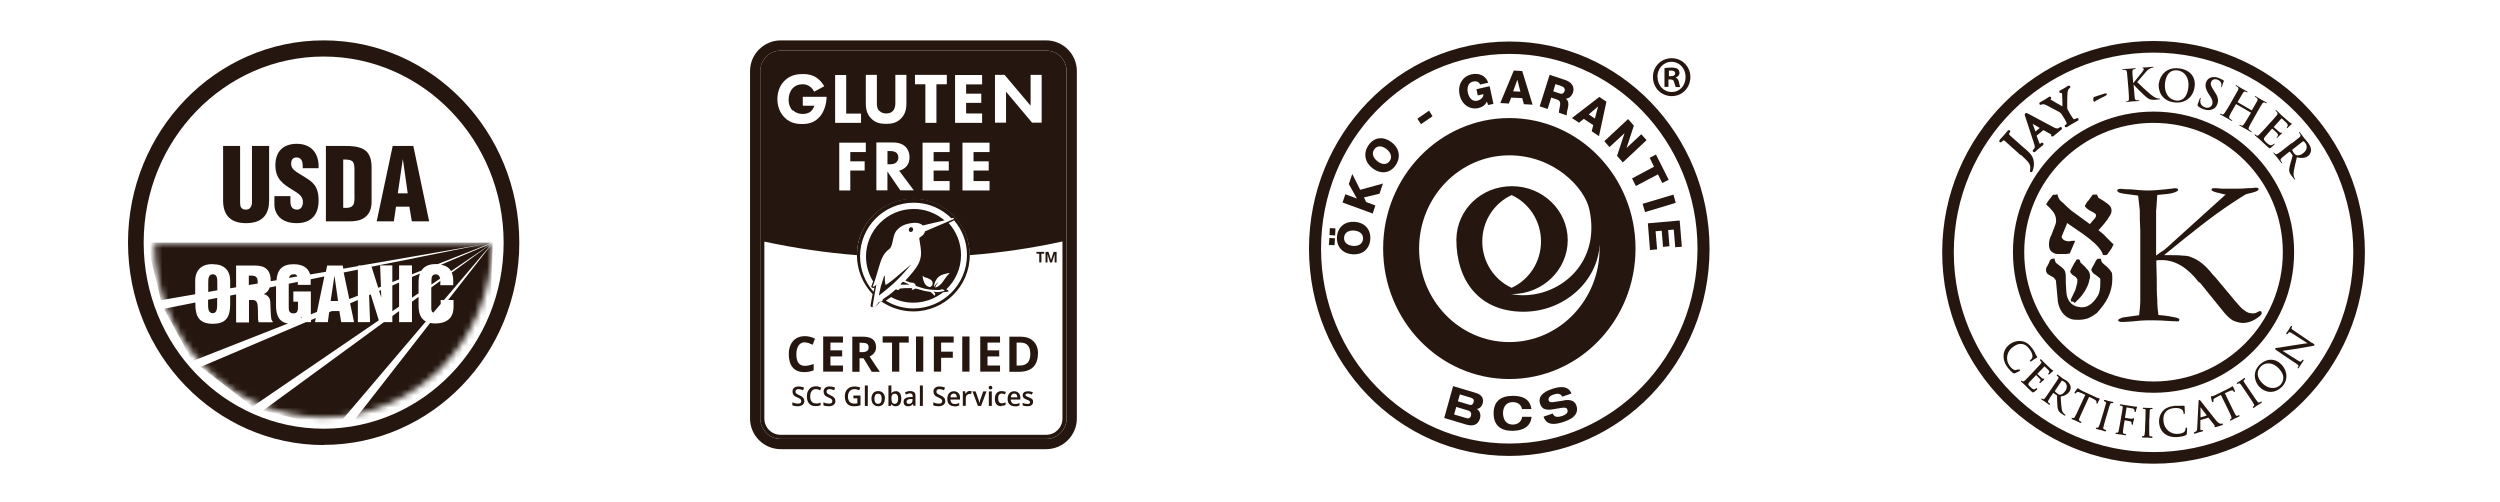 <svg xmlns="http://www.w3.org/2000/svg" fill="none" viewBox="0 0 408 82" height="82" width="408">
<g clip-path="url(#clip0_10_124)">
<path fill="#25170F" d="M146.263 24.896C145.967 24.68 145.509 24.653 145.267 24.653H144.836V26.807H145.24C145.563 26.807 146.021 26.78 146.317 26.457C146.451 26.323 146.613 26.08 146.613 25.703C146.613 25.246 146.397 25.03 146.263 24.896Z"></path>
<path fill="#25170F" d="M170.727 8.259H127.409C125.578 8.259 124.07 9.766 124.07 11.597V68.296C124.07 70.127 125.578 71.634 127.409 71.634H170.727C172.558 71.634 174.065 70.127 174.065 68.296V11.597C174.065 9.766 172.558 8.259 170.727 8.259ZM170 12.216V20.024H168.439L164.185 14.963V20.024H162.381V12.216H163.943L168.196 17.251V12.216H170ZM161.358 26.297V27.831H158.881V29.555H161.493V31.089H157.077V23.282H161.493V24.816H158.881V26.324H161.358V26.297ZM160.146 15.259V16.793H157.67V18.516H160.281V20.051H155.866V12.243H160.281V13.778H157.67V15.286H160.146V15.259ZM154.843 26.297V27.831H152.366V29.555H154.977V31.089H150.562V23.282H154.977V24.816H152.366V26.324H154.843V26.297ZM149.324 13.751V12.216H154.52V13.751H152.824V20.051H151.02V13.751H149.324ZM143.562 18.112C143.885 18.462 144.316 18.516 144.639 18.516C144.962 18.516 145.42 18.436 145.716 18.112C146.093 17.709 146.12 17.143 146.12 16.793V12.216H147.924V16.847C147.924 17.601 147.843 18.516 147.062 19.324C146.308 20.105 145.447 20.212 144.612 20.212C143.778 20.212 142.916 20.105 142.162 19.324C141.381 18.516 141.301 17.601 141.301 16.847V12.216H143.105V16.793C143.105 17.143 143.105 17.709 143.508 18.112H143.562ZM143.024 23.255H145.77C146.766 23.255 147.385 23.578 147.762 23.928C148.085 24.251 148.435 24.816 148.435 25.678C148.435 26.162 148.327 26.782 147.816 27.266C147.547 27.535 147.17 27.751 146.739 27.858L149.135 31.062H146.928L144.828 27.993V31.062H143.024V23.255ZM141.112 26.297V27.831H138.77V31.089H136.966V23.282H141.301V24.816H138.77V26.324H141.112V26.297ZM140.52 18.516V20.051H136.293V12.243H138.097V18.543H140.52V18.516ZM129.401 17.978C129.859 18.436 130.397 18.597 130.989 18.597C131.77 18.597 132.174 18.328 132.336 18.166C132.389 18.112 132.739 17.816 132.901 17.251H131.016V15.797H134.893V15.878C134.893 16.82 134.543 18.274 133.682 19.162C132.82 20.078 131.824 20.239 130.882 20.239C129.939 20.239 128.943 20.078 128.028 19.162C127.57 18.705 126.87 17.735 126.87 16.174C126.87 14.909 127.328 13.886 128.001 13.213C128.97 12.216 130.155 12.082 131.07 12.082C131.716 12.082 132.524 12.19 133.251 12.674C133.789 13.024 134.247 13.589 134.516 14.074L132.874 14.963C132.712 14.666 132.497 14.343 132.174 14.128C131.824 13.859 131.42 13.751 130.989 13.751C130.262 13.751 129.751 13.993 129.374 14.397C128.943 14.855 128.701 15.528 128.701 16.255C128.701 17.143 129.024 17.709 129.347 18.059L129.401 17.978ZM170.727 70.961H127.409C125.928 70.961 124.743 69.777 124.743 68.296V39.435C129.67 40.485 134.705 41.239 139.847 41.643C139.847 36.554 143.966 32.462 149.054 32.462C154.143 32.462 158.235 36.581 158.262 41.643C163.404 41.239 168.466 40.485 173.392 39.408V68.296C173.392 69.777 172.208 70.961 170.727 70.961Z"></path>
<path fill="#25170F" d="M148.332 37.362C148.413 37.147 148.601 37.039 148.79 37.093C148.978 37.147 149.059 37.362 149.005 37.577C148.924 37.793 148.736 37.9 148.548 37.846C148.359 37.793 148.278 37.577 148.332 37.362ZM158.267 41.616C158.267 46.704 154.147 50.823 149.059 50.823C147.148 50.823 145.371 50.231 143.89 49.235C143.782 49.262 143.675 49.289 143.567 49.316C143.567 49.316 143.028 50.069 142.436 50.123C142.167 50.123 142.032 50.069 142.086 49.773C142.086 49.639 142.275 48.777 142.409 47.996C140.821 46.354 139.852 44.093 139.852 41.616C139.852 36.527 143.971 32.408 149.059 32.408C154.147 32.408 158.267 36.527 158.267 41.616ZM144.051 48.858C144.509 48.562 145.371 47.996 146.125 47.269C146.178 47.216 146.259 47.189 146.34 47.269C146.421 47.323 146.501 47.35 146.609 47.323C146.717 47.323 146.771 47.162 146.771 47.162L146.932 47.081C146.932 47.081 147.174 47.081 147.605 47.027C148.198 47 148.898 47.027 148.898 47.027C148.898 47.027 148.817 47.189 148.79 47.216C148.79 47.242 148.924 47.296 148.978 47.296C149.14 47.296 149.221 47.108 149.221 47.108C149.221 47.108 149.274 47.135 149.301 47.162C149.328 47.189 149.382 47.162 149.382 47.162C149.382 47.108 149.382 47.081 149.382 47.081C149.382 47.081 149.867 47.162 150.324 47.323C150.917 47.539 151.671 47.593 151.778 47.619C151.859 47.619 152.209 47.889 152.451 48.212C152.451 48.239 152.532 48.266 152.559 48.212C152.559 48.185 152.613 48.023 152.64 47.969C152.64 47.889 152.559 47.781 152.478 47.727C152.451 47.7 152.424 47.673 152.397 47.646C152.397 47.646 152.344 47.566 152.397 47.593C152.451 47.593 152.882 47.7 153.097 47.673C153.313 47.673 154.04 47.485 154.094 47.485C154.147 47.485 154.174 47.431 154.147 47.404C154.12 47.377 154.067 47.296 153.905 47.242C153.771 47.189 153.744 47.216 153.636 47.242C153.582 47.242 153.447 47.296 153.286 47.323C153.232 47.323 153.044 47.323 152.801 47.323C152.559 47.323 152.074 47.296 151.644 47.242C151.213 47.189 151.105 47.135 150.782 47.081C150.459 47 150.244 46.919 150.001 46.839C149.759 46.758 149.436 46.65 149.436 46.65C149.436 46.65 149.436 46.354 149.248 46.273C149.167 46.246 149.14 46.166 148.951 46.139C148.763 46.112 148.655 46.112 148.628 46.112C148.601 46.112 148.548 46.112 148.494 46.085C148.467 46.085 148.063 45.923 147.874 45.843C147.794 45.816 147.767 45.735 147.874 45.654C148.278 45.223 149.544 43.877 150.001 42.827C150.54 41.562 150.244 40.431 150.163 39.839C150.082 39.273 150.028 38.977 150.028 38.923C150.028 38.87 150.028 38.843 150.082 38.789C150.136 38.735 150.351 38.574 150.432 38.52C150.513 38.466 150.89 38.197 150.944 37.766L155.601 35.773C155.736 35.72 155.709 35.531 155.494 35.585C155.494 35.585 155.386 35.585 155.278 35.639C153.69 34.05 151.509 33.081 149.113 33.081C144.294 33.081 140.363 36.985 140.363 41.831C140.363 44.066 141.198 46.085 142.571 47.619C142.652 47.216 142.705 46.946 142.705 46.946C142.544 47.081 142.302 46.946 142.221 46.866C142.167 46.839 142.167 46.758 142.194 46.731C142.248 46.596 142.382 46.246 142.49 45.923C141.763 44.739 141.332 43.366 141.332 41.885C141.332 37.577 144.832 34.104 149.113 34.104C151.024 34.104 152.774 34.804 154.147 35.962C152.694 36.312 150.594 36.797 150.594 36.797C150.594 36.797 150.163 36.231 148.871 36.393C147.605 36.554 146.878 36.958 146.313 37.631C145.694 38.358 145.801 39.623 145.344 40.404C145.128 40.754 144.59 40.889 144.051 41.912C143.486 43.016 143.136 44.954 142.436 46.731C142.436 46.731 142.571 46.839 142.705 46.731C142.948 46.569 143.028 46.408 143.028 46.408C143.028 46.408 142.409 49.827 142.409 49.962C142.409 50.069 142.49 50.15 142.705 50.042C143.055 49.881 143.459 49.262 143.459 49.262C143.459 49.262 143.594 49.369 144.051 49.073V48.858ZM153.232 45.977C153.232 45.977 152.963 46.246 152.828 46.462C152.667 46.704 152.613 46.919 152.613 46.919C152.613 46.919 152.747 46.919 152.909 46.839C153.151 46.731 153.555 46.408 153.797 46.085C154.067 45.708 154.417 45.169 154.578 45.008C154.686 44.873 154.847 44.712 154.955 44.604C154.982 44.577 154.955 44.55 154.928 44.55C154.794 44.55 154.578 44.631 154.309 44.685C153.905 44.766 153.205 44.981 152.828 45.6C152.371 46.327 152.424 46.866 152.424 46.866C152.424 46.866 152.559 46.596 152.747 46.381C152.909 46.193 153.124 46.058 153.259 45.977C153.286 45.977 153.313 45.977 153.286 45.977H153.232ZM152.209 46.139C152.128 45.573 151.321 45.358 150.997 45.277C150.782 45.223 150.647 45.062 150.594 45.008H150.567C150.567 45.169 150.621 45.6 150.836 46.112C151.024 46.542 151.374 46.785 151.697 46.839C151.967 46.892 151.994 46.65 151.994 46.65C151.994 46.65 152.263 46.704 152.182 46.139H152.209ZM157.809 41.616C157.809 39.462 157.028 37.497 155.709 35.962L154.82 36.393C156.059 37.766 156.84 39.596 156.84 41.616C156.84 43.823 155.924 45.789 154.444 47.216C154.605 47.296 154.794 47.431 154.794 47.458C154.82 47.485 154.794 47.566 154.74 47.593C154.686 47.593 154.228 47.673 153.905 47.7C152.586 48.75 150.89 49.396 149.059 49.396C147.74 49.396 146.501 49.073 145.425 48.481C145.101 48.723 144.778 48.939 144.563 49.073C145.882 49.881 147.417 50.339 149.059 50.339C153.878 50.339 157.809 46.435 157.809 41.589V41.616ZM148.682 43.285C148.682 43.285 148.682 43.177 148.601 43.231C148.521 43.285 146.878 44.712 146.071 45.385C145.182 46.139 144.536 46.516 144.536 46.516C144.536 46.516 144.428 46.139 144.401 45.789C144.401 45.492 144.401 45.25 144.401 45.062C144.401 44.981 144.321 44.981 144.294 45.035C144.294 45.089 143.971 45.95 143.755 46.731C143.486 47.808 143.432 48.239 143.432 48.239C143.432 48.239 144.401 47.539 145.721 46.354C147.228 45.008 148.601 43.258 148.601 43.258L148.682 43.285ZM147.524 46.004C147.524 46.004 147.39 46.004 147.336 46.004C147.282 46.004 147.067 46.273 147.013 46.327C146.959 46.381 146.986 46.462 147.067 46.462C147.498 46.462 147.901 46.462 148.251 46.462C148.359 46.462 148.359 46.381 148.251 46.354C148.009 46.246 147.74 46.139 147.632 46.085C147.632 46.085 147.524 46.031 147.471 46.004H147.524Z"></path>
<path fill="#25170F" d="M169.956 42.83H169.606V41.403H169.148V41.106H170.414V41.403H169.956V42.83Z"></path>
<path fill="#25170F" d="M171.36 42.83L170.956 41.483C170.956 41.753 170.956 41.941 170.956 42.022V42.83H170.633V41.106H171.117L171.521 42.426L171.952 41.106H172.437V42.83H172.114V42.022C172.114 42.022 172.114 41.941 172.114 41.887C172.114 41.833 172.114 41.699 172.114 41.483L171.683 42.83H171.36Z"></path>
<path fill="#25170F" d="M131.392 55.858C130.934 55.858 130.584 56.019 130.342 56.369C130.1 56.719 129.965 57.204 129.965 57.796C129.965 59.088 130.423 59.707 131.365 59.707C131.769 59.707 132.226 59.6 132.792 59.411V60.434C132.334 60.623 131.823 60.73 131.257 60.73C130.45 60.73 129.803 60.488 129.373 59.977C128.942 59.465 128.727 58.738 128.727 57.796C128.727 57.204 128.834 56.665 129.05 56.234C129.265 55.777 129.561 55.454 129.965 55.211C130.369 54.969 130.827 54.861 131.365 54.861C131.903 54.861 132.469 54.996 133.007 55.265L132.63 56.261C132.415 56.154 132.2 56.073 131.984 55.992C131.769 55.911 131.553 55.884 131.365 55.884L131.392 55.858Z"></path>
<path fill="#25170F" d="M137.574 60.649H134.344V54.914H137.574V55.91H135.528V57.176H137.44V58.172H135.528V59.652H137.574V60.649Z"></path>
<path fill="#25170F" d="M140.278 58.468V60.676H139.094V54.941H140.736C141.49 54.941 142.055 55.076 142.432 55.372C142.809 55.668 142.971 56.099 142.971 56.664C142.971 57.014 142.89 57.311 142.701 57.553C142.513 57.822 142.271 58.011 141.921 58.172C142.755 59.464 143.321 60.299 143.59 60.676H142.271L140.924 58.468H140.278ZM140.278 57.472H140.655C141.032 57.472 141.301 57.418 141.49 57.284C141.678 57.149 141.759 56.961 141.759 56.691C141.759 56.422 141.678 56.234 141.49 56.099C141.301 55.991 141.032 55.938 140.628 55.938H140.278V57.499V57.472Z"></path>
<path fill="#25170F" d="M146.766 60.649H145.581V55.911H144.047V54.888H148.301V55.911H146.766V60.649Z"></path>
<path fill="#25170F" d="M149.492 60.649V54.914H150.677V60.649H149.492Z"></path>
<path fill="#25170F" d="M153.591 60.649H152.406V54.914H155.637V55.91H153.591V57.391H155.502V58.387H153.591V60.649Z"></path>
<path fill="#25170F" d="M157.039 60.649V54.914H158.224V60.649H157.039Z"></path>
<path fill="#25170F" d="M163.207 60.649H159.977V54.914H163.207V55.91H161.161V57.176H163.073V58.172H161.161V59.652H163.207V60.649Z"></path>
<path fill="#25170F" d="M169.384 57.741C169.384 58.684 169.115 59.41 168.603 59.922C168.065 60.434 167.311 60.676 166.315 60.676H164.727V54.941H166.503C167.419 54.941 168.146 55.184 168.657 55.695C169.169 56.18 169.411 56.88 169.411 57.768L169.384 57.741ZM168.146 57.768C168.146 56.53 167.607 55.911 166.557 55.911H165.911V59.653H166.423C167.58 59.653 168.146 59.034 168.146 57.768Z"></path>
<path fill="#25170F" d="M131.278 65.415C131.278 65.684 131.17 65.926 130.982 66.061C130.793 66.222 130.497 66.303 130.174 66.303C129.851 66.303 129.528 66.249 129.312 66.141V65.657C129.447 65.738 129.609 65.764 129.77 65.818C129.932 65.845 130.066 65.872 130.201 65.872C130.389 65.872 130.551 65.845 130.632 65.764C130.739 65.684 130.766 65.576 130.766 65.441C130.766 65.334 130.712 65.226 130.632 65.145C130.551 65.064 130.362 64.957 130.093 64.849C129.824 64.742 129.609 64.607 129.501 64.445C129.393 64.284 129.339 64.122 129.339 63.907C129.339 63.638 129.42 63.449 129.609 63.288C129.797 63.126 130.039 63.072 130.336 63.072C130.632 63.072 130.928 63.126 131.224 63.261L131.062 63.691C130.793 63.584 130.551 63.503 130.336 63.503C130.174 63.503 130.039 63.53 129.959 63.611C129.878 63.691 129.824 63.772 129.824 63.907C129.824 63.988 129.824 64.068 129.878 64.122C129.932 64.176 129.959 64.23 130.039 64.284C130.12 64.338 130.255 64.391 130.443 64.499C130.659 64.607 130.847 64.688 130.928 64.768C131.009 64.849 131.116 64.957 131.17 65.038C131.224 65.145 131.251 65.253 131.251 65.415H131.278Z"></path>
<path fill="#25170F" d="M133.141 63.504C132.845 63.504 132.63 63.611 132.468 63.827C132.307 64.042 132.226 64.311 132.226 64.688C132.226 65.065 132.307 65.361 132.468 65.55C132.63 65.738 132.845 65.846 133.168 65.846C133.303 65.846 133.437 65.846 133.545 65.819C133.68 65.819 133.787 65.765 133.922 65.711V66.142C133.68 66.223 133.411 66.277 133.087 66.277C132.63 66.277 132.28 66.142 132.037 65.846C131.795 65.577 131.688 65.173 131.688 64.661C131.688 64.338 131.741 64.042 131.876 63.8C132.011 63.557 132.172 63.369 132.387 63.234C132.603 63.1 132.872 63.046 133.168 63.046C133.491 63.046 133.761 63.127 134.03 63.261L133.841 63.692C133.841 63.692 133.626 63.611 133.518 63.557C133.411 63.531 133.276 63.504 133.141 63.504Z"></path>
<path fill="#25170F" d="M136.348 65.415C136.348 65.684 136.24 65.926 136.052 66.061C135.864 66.222 135.567 66.303 135.244 66.303C134.921 66.303 134.598 66.249 134.383 66.141V65.657C134.517 65.738 134.679 65.764 134.84 65.818C135.002 65.845 135.137 65.872 135.271 65.872C135.46 65.872 135.621 65.845 135.702 65.764C135.81 65.684 135.837 65.576 135.837 65.441C135.837 65.334 135.783 65.226 135.702 65.145C135.621 65.064 135.433 64.957 135.164 64.849C134.894 64.742 134.679 64.607 134.571 64.445C134.464 64.284 134.41 64.122 134.41 63.907C134.41 63.638 134.491 63.449 134.679 63.288C134.867 63.126 135.11 63.072 135.406 63.072C135.702 63.072 135.998 63.126 136.294 63.261L136.133 63.691C135.864 63.584 135.621 63.503 135.406 63.503C135.244 63.503 135.11 63.53 135.029 63.611C134.948 63.691 134.894 63.772 134.894 63.907C134.894 63.988 134.894 64.068 134.948 64.122C135.002 64.176 135.029 64.23 135.11 64.284C135.19 64.338 135.325 64.391 135.514 64.499C135.729 64.607 135.917 64.688 135.998 64.768C136.079 64.849 136.187 64.957 136.24 65.038C136.294 65.145 136.321 65.253 136.321 65.415H136.348Z"></path>
<path fill="#25170F" d="M139.302 64.553H140.433V66.141C140.244 66.195 140.056 66.249 139.894 66.276C139.733 66.276 139.544 66.303 139.329 66.303C138.871 66.303 138.494 66.168 138.252 65.872C138.01 65.603 137.875 65.199 137.875 64.688C137.875 64.176 138.01 63.799 138.306 63.503C138.602 63.207 138.979 63.072 139.49 63.072C139.813 63.072 140.11 63.126 140.406 63.261L140.217 63.691C139.975 63.584 139.706 63.503 139.463 63.503C139.14 63.503 138.871 63.611 138.683 63.826C138.494 64.041 138.387 64.338 138.387 64.688C138.387 65.064 138.467 65.361 138.656 65.576C138.817 65.764 139.087 65.872 139.41 65.872C139.571 65.872 139.76 65.872 139.921 65.818V65.011H139.275V64.58L139.302 64.553Z"></path>
<path fill="#25170F" d="M141.625 66.251H141.141V62.912H141.625V66.251Z"></path>
<path fill="#25170F" d="M144.399 65.065C144.399 65.442 144.292 65.765 144.103 65.98C143.915 66.195 143.646 66.303 143.296 66.303C143.08 66.303 142.892 66.249 142.73 66.141C142.569 66.034 142.434 65.899 142.353 65.711C142.273 65.522 142.219 65.307 142.219 65.065C142.219 64.688 142.326 64.365 142.515 64.149C142.703 63.934 142.973 63.826 143.323 63.826C143.673 63.826 143.915 63.934 144.13 64.149C144.319 64.365 144.426 64.661 144.426 65.038L144.399 65.065ZM142.703 65.065C142.703 65.603 142.892 65.899 143.296 65.899C143.699 65.899 143.888 65.63 143.888 65.065C143.888 64.499 143.699 64.257 143.296 64.257C143.08 64.257 142.946 64.338 142.838 64.472C142.757 64.607 142.703 64.822 142.703 65.065Z"></path>
<path fill="#25170F" d="M146.177 63.828C146.473 63.828 146.688 63.935 146.85 64.15C147.011 64.366 147.092 64.662 147.092 65.066C147.092 65.47 147.011 65.766 146.85 65.981C146.688 66.197 146.446 66.304 146.177 66.304C145.908 66.304 145.665 66.197 145.477 65.981H145.45L145.369 66.251H144.992V62.912H145.477V63.72C145.477 63.72 145.477 63.854 145.477 63.989C145.477 64.097 145.477 64.177 145.477 64.204C145.638 63.962 145.854 63.854 146.177 63.854V63.828ZM146.042 64.258C145.854 64.258 145.692 64.312 145.611 64.447C145.531 64.554 145.477 64.77 145.477 65.039C145.477 65.362 145.531 65.577 145.611 65.712C145.692 65.847 145.854 65.9 146.042 65.9C146.231 65.9 146.338 65.82 146.446 65.685C146.527 65.55 146.581 65.335 146.581 65.066C146.581 64.528 146.392 64.258 146.042 64.258Z"></path>
<path fill="#25170F" d="M149.084 66.249L148.976 65.926C148.869 66.061 148.761 66.168 148.626 66.222C148.519 66.276 148.357 66.303 148.196 66.303C147.953 66.303 147.792 66.249 147.657 66.115C147.523 65.98 147.469 65.818 147.469 65.576C147.469 65.334 147.55 65.145 147.738 65.011C147.926 64.876 148.196 64.822 148.546 64.795H148.949V64.661C148.949 64.499 148.923 64.391 148.842 64.311C148.761 64.23 148.653 64.203 148.519 64.203C148.411 64.203 148.276 64.203 148.169 64.257C148.061 64.284 147.953 64.338 147.846 64.391L147.684 64.042C147.684 64.042 147.953 63.934 148.088 63.88C148.223 63.826 148.384 63.826 148.519 63.826C148.815 63.826 149.03 63.88 149.192 64.015C149.353 64.149 149.407 64.365 149.407 64.634V66.222H149.057L149.084 66.249ZM148.33 65.926C148.519 65.926 148.653 65.872 148.761 65.765C148.869 65.657 148.923 65.522 148.923 65.334V65.118H148.626C148.384 65.118 148.223 65.172 148.115 65.253C148.007 65.334 147.953 65.442 147.953 65.576C147.953 65.684 147.98 65.765 148.034 65.818C148.088 65.872 148.196 65.899 148.303 65.899L148.33 65.926Z"></path>
<path fill="#25170F" d="M150.61 66.251H150.125V62.912H150.61V66.251Z"></path>
<path fill="#25170F" d="M154.278 65.415C154.278 65.684 154.17 65.926 153.982 66.061C153.793 66.222 153.497 66.303 153.174 66.303C152.851 66.303 152.528 66.249 152.312 66.141V65.657C152.447 65.738 152.609 65.764 152.77 65.818C152.932 65.845 153.066 65.872 153.201 65.872C153.389 65.872 153.551 65.845 153.632 65.764C153.739 65.684 153.766 65.576 153.766 65.441C153.766 65.334 153.712 65.226 153.632 65.145C153.551 65.064 153.362 64.957 153.093 64.849C152.824 64.742 152.609 64.607 152.501 64.445C152.393 64.284 152.339 64.122 152.339 63.907C152.339 63.638 152.42 63.449 152.609 63.288C152.797 63.126 153.039 63.072 153.336 63.072C153.632 63.072 153.928 63.126 154.224 63.261L154.062 63.691C153.793 63.584 153.551 63.503 153.336 63.503C153.174 63.503 153.039 63.53 152.959 63.611C152.878 63.691 152.824 63.772 152.824 63.907C152.824 63.988 152.824 64.068 152.878 64.122C152.905 64.176 152.959 64.23 153.039 64.284C153.12 64.338 153.255 64.391 153.443 64.499C153.659 64.607 153.847 64.688 153.928 64.768C154.009 64.849 154.116 64.957 154.17 65.038C154.224 65.145 154.251 65.253 154.251 65.415H154.278Z"></path>
<path fill="#25170F" d="M155.759 66.302C155.409 66.302 155.113 66.195 154.898 65.979C154.682 65.764 154.602 65.468 154.602 65.091C154.602 64.714 154.709 64.391 154.898 64.176C155.086 63.96 155.355 63.852 155.678 63.852C155.975 63.852 156.217 63.96 156.405 64.149C156.594 64.337 156.675 64.606 156.675 64.929V65.199H155.113C155.113 65.441 155.194 65.603 155.302 65.737C155.409 65.872 155.571 65.926 155.786 65.926C155.921 65.926 156.055 65.926 156.163 65.899C156.271 65.899 156.405 65.818 156.54 65.764V66.168C156.54 66.168 156.298 66.276 156.163 66.302C156.028 66.302 155.894 66.329 155.732 66.329L155.759 66.302ZM155.652 64.23C155.49 64.23 155.355 64.283 155.275 64.391C155.167 64.499 155.113 64.633 155.113 64.849H156.163C156.163 64.66 156.109 64.499 156.028 64.391C155.948 64.283 155.813 64.23 155.652 64.23Z"></path>
<path fill="#25170F" d="M158.317 63.827C158.317 63.827 158.506 63.827 158.56 63.827L158.506 64.284C158.506 64.284 158.371 64.284 158.29 64.284C158.102 64.284 157.94 64.338 157.806 64.473C157.671 64.608 157.617 64.769 157.617 64.984V66.223H157.133V63.854H157.51L157.564 64.284C157.644 64.15 157.752 64.042 157.86 63.934C157.967 63.827 158.129 63.8 158.264 63.8L158.317 63.827Z"></path>
<path fill="#25170F" d="M159.599 66.248L158.711 63.879H159.222L159.707 65.252C159.788 65.494 159.842 65.683 159.842 65.817C159.842 65.817 159.896 65.521 159.976 65.252L160.461 63.879H160.999L160.111 66.248H159.572H159.599Z"></path>
<path fill="#25170F" d="M161.352 63.262C161.352 63.262 161.352 63.1 161.432 63.047C161.486 62.993 161.54 62.966 161.648 62.966C161.755 62.966 161.809 62.966 161.863 63.047C161.917 63.1 161.944 63.154 161.944 63.262C161.944 63.37 161.944 63.423 161.863 63.477C161.809 63.531 161.755 63.558 161.648 63.558C161.54 63.558 161.486 63.558 161.432 63.477C161.378 63.397 161.352 63.37 161.352 63.262ZM161.863 66.25H161.378V63.881H161.863V66.25Z"></path>
<path fill="#25170F" d="M163.436 66.303C163.086 66.303 162.817 66.195 162.629 65.98C162.44 65.765 162.359 65.468 162.359 65.065C162.359 64.661 162.467 64.365 162.656 64.149C162.844 63.934 163.113 63.826 163.49 63.826C163.732 63.826 163.948 63.88 164.163 63.961L164.002 64.365C163.786 64.284 163.625 64.23 163.49 64.23C163.086 64.23 162.898 64.499 162.898 65.038C162.898 65.307 162.952 65.495 163.059 65.63C163.167 65.765 163.302 65.818 163.49 65.818C163.706 65.818 163.921 65.765 164.109 65.657V66.088C164.109 66.088 163.921 66.168 163.813 66.195C163.706 66.195 163.598 66.222 163.436 66.222V66.303Z"></path>
<path fill="#25170F" d="M165.603 66.302C165.253 66.302 164.957 66.195 164.741 65.979C164.526 65.764 164.445 65.468 164.445 65.091C164.445 64.714 164.553 64.391 164.741 64.176C164.93 63.96 165.199 63.852 165.522 63.852C165.818 63.852 166.061 63.96 166.249 64.149C166.438 64.337 166.518 64.606 166.518 64.929V65.199H164.957C164.957 65.441 165.038 65.603 165.145 65.737C165.253 65.872 165.415 65.926 165.63 65.926C165.765 65.926 165.899 65.926 166.007 65.899C166.115 65.899 166.249 65.818 166.384 65.764V66.168C166.384 66.168 166.141 66.276 166.007 66.302C165.872 66.302 165.738 66.329 165.576 66.329L165.603 66.302ZM165.522 64.23C165.361 64.23 165.226 64.283 165.145 64.391C165.038 64.499 164.984 64.633 164.984 64.849H166.034C166.034 64.66 165.98 64.499 165.899 64.391C165.818 64.283 165.684 64.23 165.522 64.23Z"></path>
<path fill="#25170F" d="M168.595 65.576C168.595 65.818 168.514 65.979 168.352 66.114C168.191 66.249 167.948 66.302 167.652 66.302C167.356 66.302 167.087 66.249 166.898 66.168V65.737C167.168 65.872 167.437 65.926 167.652 65.926C167.948 65.926 168.11 65.845 168.11 65.656C168.11 65.603 168.11 65.549 168.056 65.495C168.029 65.468 167.975 65.414 167.895 65.36C167.814 65.306 167.706 65.279 167.572 65.226C167.302 65.118 167.114 65.01 167.033 64.903C166.925 64.795 166.898 64.66 166.898 64.499C166.898 64.283 166.979 64.149 167.141 64.014C167.302 63.906 167.518 63.852 167.787 63.852C168.056 63.852 168.325 63.906 168.568 64.014L168.406 64.391C168.164 64.283 167.948 64.23 167.76 64.23C167.491 64.23 167.356 64.31 167.356 64.445C167.356 64.526 167.383 64.579 167.464 64.633C167.545 64.687 167.679 64.768 167.921 64.849C168.11 64.929 168.245 64.983 168.352 65.064C168.433 65.118 168.514 65.199 168.541 65.279C168.595 65.36 168.595 65.468 168.595 65.576Z"></path>
<path fill="#25170F" d="M170.732 8.26C172.563 8.26 174.071 9.768 174.071 11.598V68.297C174.071 70.128 172.563 71.636 170.732 71.636H127.414C125.583 71.636 124.075 70.128 124.075 68.297V11.598C124.075 9.768 125.583 8.26 127.414 8.26H170.732ZM170.732 6.591H127.414C124.668 6.591 122.406 8.852 122.406 11.598V68.297C122.406 71.07 124.668 73.305 127.414 73.305H170.732C173.505 73.305 175.74 71.043 175.74 68.297V11.598C175.74 8.825 173.478 6.591 170.732 6.591Z"></path>
</g>
<g clip-path="url(#clip1_10_124)">
<path fill="#25170F" d="M52.821 72.631C35.213 72.631 20.891 57.823 20.891 39.597C20.891 21.37 35.213 6.59 52.821 6.59C70.428 6.59 84.751 21.397 84.751 39.597C84.751 57.797 70.428 72.604 52.821 72.604V72.631ZM52.821 9.228C36.613 9.228 23.448 22.851 23.448 39.597C23.448 56.343 36.613 69.965 52.821 69.965C69.028 69.965 82.193 56.343 82.193 39.597C82.193 22.851 69.001 9.228 52.821 9.228Z"></path>
<path fill="#25170F" d="M36.383 23.82H39.183V33.109C39.183 33.701 39.344 34.212 40.152 34.212C40.879 34.212 41.121 33.539 41.121 33.028V23.82H43.921V32.732C43.921 34.805 43.006 36.42 40.152 36.42C37.783 36.42 36.41 35.262 36.41 32.732V23.82H36.383Z"></path>
<path fill="#25170F" d="M47.393 32.005V32.867C47.393 33.567 47.608 34.213 48.497 34.213C49.143 34.213 49.439 33.594 49.439 32.974C49.439 31.951 48.604 31.547 47.877 31.063C47.016 30.551 46.289 30.094 45.751 29.448C45.239 28.828 44.943 28.075 44.943 26.971C44.943 24.655 46.289 23.471 48.443 23.471C50.893 23.471 52.104 25.14 51.996 27.455H49.412C49.412 26.755 49.412 25.759 48.497 25.705C47.904 25.651 47.581 25.974 47.527 26.513C47.447 27.267 47.797 27.644 48.362 28.047C49.412 28.747 50.327 29.178 50.973 29.797C51.62 30.417 51.996 31.251 51.996 32.732C51.996 35.101 50.731 36.42 48.416 36.42C45.858 36.42 44.781 34.94 44.781 33.324V32.005H47.366H47.393Z"></path>
<path fill="#25170F" d="M56.014 26.028C57.387 26.055 57.845 26.136 57.845 27.59V31.601C57.899 33.27 57.872 34.051 56.014 33.916V26.028ZM56.984 36.124C57.845 36.124 58.733 36.043 59.46 35.532C60.268 34.993 60.645 34.105 60.645 32.893V27.428C60.645 26.27 60.457 25.032 59.38 24.386C58.464 23.847 57.253 23.82 56.23 23.82H53.188V36.124H56.957H56.984Z"></path>
<path fill="#25170F" d="M66.538 31.547H64.923L65.73 26.028H65.757L66.538 31.547ZM64.276 36.124L64.626 33.728H66.807L67.211 36.124H70.038L67.453 23.82H64.088L61.477 36.124H64.303H64.276Z"></path>
<mask height="30" width="56" y="39" x="25" maskUnits="userSpaceOnUse" style="mask-type:luminance" id="mask0_10_124">
<path fill="white" d="M80.352 39.595C80.352 55.344 67.994 68.133 52.783 68.133C37.572 68.133 25.188 55.371 25.188 39.595H80.325H80.352Z"></path>
</mask>
<g mask="url(#mask0_10_124)">
<path fill="#25170F" d="M68.525 44.657L67.233 45.195V48.587L68.31 47.861V46.057C68.31 45.518 68.391 45.06 68.525 44.684V44.657ZM62.199 48.48H62.226L62.172 47.349L61.876 47.484L62.199 48.48ZM71.218 44.764C70.572 44.764 70.41 45.114 70.41 45.734V46.434L71.837 45.464C71.729 45.007 71.514 44.791 71.218 44.791V44.764ZM33.957 49.799C33.957 50.337 34.038 51.118 34.711 51.118C35.384 51.118 35.438 50.337 35.438 49.799V48.614L33.957 48.91V49.799ZM35.465 46.003C35.465 45.438 35.411 44.764 34.738 44.764C34.065 44.764 33.984 45.438 33.984 46.003V47.645L35.465 47.376V45.976V46.003ZM60.206 47.403V47.537H60.26L60.206 47.403ZM52.964 45.114L50.703 45.572C50.703 45.572 50.703 45.707 50.703 45.788V46.487H48.603V46.003L47.122 46.299V50.31C47.122 50.822 47.337 51.145 47.903 51.145C48.63 51.145 48.63 50.553 48.63 49.96V49.233H47.876V47.564H50.73V51.307L51.726 50.903L52.937 45.114H52.964ZM47.957 44.764C47.445 44.764 47.257 44.98 47.176 45.357L48.522 45.114C48.441 44.872 48.28 44.764 47.957 44.737V44.764ZM56.087 44.468L57.003 48.803L58.403 48.264V44.011L56.087 44.468ZM40.607 44.98V46.514L42.061 46.272C42.061 46.272 42.061 46.164 42.061 46.111C42.061 45.034 41.63 44.953 40.58 44.98H40.607ZM54.58 44.98L53.96 49.126H55.172L54.58 44.98ZM68.31 49.853V48.453L67.233 49.233V52.572H65.133V50.768L64.029 51.576V52.572H62.656L42.922 67.002L54.687 69.883L69.495 52.464C68.66 52.007 68.31 51.145 68.31 49.853ZM61.714 46.972L62.172 46.784L62.037 43.311H64.029V46.03L65.133 45.599V43.311H67.233V44.764L68.795 44.145C69.225 43.472 69.979 43.095 71.11 43.095C71.218 43.095 71.325 43.095 71.433 43.095L80.398 39.568L60.637 43.526L61.714 46.918V46.972ZM49.195 51.737C49.195 51.737 49.114 51.872 49.06 51.926L49.222 51.872V51.737H49.195ZM73.614 44.253L80.398 39.622L71.972 43.203C72.725 43.337 73.291 43.661 73.614 44.253ZM65.133 46.111L64.029 46.595V50.795L65.133 50.041V46.111ZM34.738 43.122C36.569 43.122 37.565 44.091 37.565 45.868V47.053L38.534 46.891V43.337H41.603C43.326 43.337 44.188 44.064 44.188 45.895L45.13 45.734C45.237 43.984 46.099 43.122 47.903 43.122C49.33 43.122 50.272 43.634 50.622 44.791L53.18 44.361L53.395 43.337H55.926L56.033 43.849L58.483 43.418V43.311H59.022L80.452 39.595H23.969L26.257 48.991L31.857 48.022V45.841C31.857 44.091 32.88 43.095 34.711 43.095L34.738 43.122ZM73.964 45.788V46.541H71.864V45.949C71.864 45.949 71.864 45.868 71.864 45.841L70.383 46.918V50.31C70.383 50.66 70.464 50.903 70.706 51.037L71.918 49.611V48.964H72.456L80.398 39.622L73.722 44.495C73.883 44.845 73.964 45.276 73.964 45.788ZM45.049 49.853V46.703L43.999 46.918C43.864 47.376 43.568 47.753 43.057 47.995C43.649 48.157 44.053 48.56 44.107 49.207C44.161 49.96 44.161 51.549 44.295 52.141C44.349 52.249 44.403 52.383 44.511 52.464V52.599H42.222C42.168 52.41 42.114 52.249 42.114 52.06C42.088 51.253 42.114 50.472 42.061 49.934C42.007 49.368 41.818 48.991 41.334 48.964H40.634V52.626H38.534V48.049L37.565 48.237V49.664C37.565 51.764 36.865 52.841 34.738 52.841C32.611 52.841 31.884 51.764 31.884 49.664V49.368L26.769 50.391L31.399 58.926L47.014 52.787C45.534 52.599 45.049 51.441 45.049 49.88V49.853ZM60.233 48.184L60.395 52.572H58.403V48.964L57.137 49.503L57.783 52.572H55.684L55.387 50.768H54.149L53.718 50.957L53.503 52.572H51.403L51.537 51.899L50.757 52.222V52.572H49.922L32.772 59.868L41.199 66.356L61.822 52.276L60.503 48.049L60.287 48.13L60.233 48.184ZM73.102 48.964H74.018V50.095C74.018 51.71 73.129 52.787 71.002 52.787C70.706 52.787 70.437 52.76 70.195 52.706L57.703 68.725L79.402 68.537L80.425 39.622L73.129 48.964H73.102Z"></path>
</g>
</g>
<g clip-path="url(#clip2_10_124)">
<path fill="#25170F" d="M344.648 44.442C344.729 44.792 344.729 45.222 344.729 45.626C344.729 46.569 344.487 47.565 344.056 48.48C343.625 49.395 342.979 50.23 342.198 51.092C341.768 51.414 341.364 51.684 340.745 51.953C340.233 52.114 339.722 52.195 339.21 52.195C338.725 52.195 338.295 52.195 337.837 52.007C336.787 51.576 336.087 50.607 335.845 49.234C335.764 48.022 335.602 46.892 335.522 45.761C335.36 45.519 335.225 45.33 335.037 45.222C334.849 45.142 334.606 44.98 334.202 44.738C334.014 44.549 333.906 44.334 333.906 44.118C333.906 43.957 333.906 43.715 334.095 43.472C334.31 43.042 334.472 42.772 334.472 42.719V42.665C334.552 42.342 334.849 42.207 335.145 42.207H335.333V42.395C335.333 42.395 335.387 42.638 335.441 42.665V42.719C335.468 42.772 335.495 42.826 335.495 42.853L335.549 42.907C335.549 42.907 335.845 43.149 336.168 43.392C336.733 43.795 337.029 44.118 337.056 44.468C337.137 44.738 337.137 45.007 337.137 45.33V46.138C337.218 47.295 337.218 48.103 337.379 48.48C337.622 49.234 338.133 49.772 338.806 49.988C339.156 50.068 339.372 50.149 339.748 50.149C340.368 50.149 340.879 49.934 341.337 49.53C341.795 49.153 342.118 48.668 342.441 48.13C342.683 47.592 342.764 46.972 342.764 46.326V45.519C342.764 45.519 342.764 45.519 342.764 45.492C342.764 45.492 342.683 45.411 342.602 45.33C342.468 45.195 342.225 45.034 341.983 44.845C341.606 44.657 341.418 44.361 341.31 44.092V44.038V43.984C341.391 43.715 341.579 43.472 341.741 43.149C341.983 42.638 342.145 42.395 342.252 42.288L342.306 42.234H342.898V42.422C342.898 42.584 343.033 42.88 343.329 43.096C344.083 43.688 344.487 44.172 344.621 44.495L344.648 44.442ZM338.429 49.261C338.429 49.261 338.268 49.207 338.214 49.207H338.187H337.998V49.045L337.918 48.965L338.698 47.322C338.698 47.322 338.806 46.945 338.941 46.434C339.022 46.218 339.022 46.003 339.022 45.922V45.572C339.022 45.572 338.941 45.438 338.833 45.303L338.779 45.249C338.779 45.249 338.725 45.169 338.672 45.142C338.672 45.142 338.402 44.953 338.214 44.845C338.052 44.684 337.945 44.576 337.864 44.388V44.334V44.253C337.972 43.957 338.214 43.58 338.456 43.069C338.618 42.826 338.779 42.584 338.86 42.422V42.369H338.941C338.995 42.342 339.075 42.315 339.156 42.315C339.291 42.315 339.425 42.422 339.452 42.53C339.452 42.53 339.533 42.772 339.533 42.853C340.045 43.284 340.341 43.58 340.475 43.795C340.906 44.145 341.095 44.603 341.095 45.061C341.095 45.195 341.095 45.384 341.014 45.545C340.906 46.299 340.583 46.972 340.179 47.618C339.829 48.211 339.345 48.722 338.672 49.368L338.618 49.422H338.537L338.429 49.261Z"></path>
<path fill="#25170F" d="M344.868 39.755L344.949 39.836L344.895 39.944C344.814 40.078 344.733 40.348 344.545 40.644C344.249 41.021 344.168 41.155 344.087 41.263C344.007 41.478 343.818 41.64 343.603 41.64C343.603 41.64 343.603 41.64 343.576 41.64C343.576 41.64 343.414 41.64 343.307 41.613H343.199L343.172 41.505C342.957 40.832 342.23 39.944 341.099 39.055C340.453 38.571 339.86 38.086 339.214 37.682L337.33 36.39C337.303 36.605 337.222 36.821 337.114 37.036C336.711 38.005 336.468 38.544 336.468 38.598C336.468 38.813 336.522 38.894 336.657 39.028C336.791 39.163 336.98 39.298 337.437 39.378H337.787C338.003 39.298 338.245 39.298 338.407 39.298H338.676L337.787 41.371H337.68C337.68 41.371 337.411 41.451 337.195 41.451H335.795C335.499 41.451 335.23 41.344 334.961 41.182C334.691 40.994 334.503 40.752 334.476 40.509C334.395 40.294 334.395 40.051 334.395 39.89C334.395 39.459 334.476 38.867 334.826 38.275C335.149 37.386 335.391 36.794 335.472 36.552C335.553 36.336 335.553 36.202 335.553 35.959C335.553 35.502 335.391 35.044 335.176 34.694C334.853 34.29 334.53 33.886 334.045 33.482L333.938 33.402L333.991 33.267C334.072 33.078 334.234 32.836 334.422 32.594C334.611 32.325 334.853 32.082 334.987 31.867L335.041 31.786H335.391C335.391 31.786 335.391 31.786 335.445 31.786C335.445 31.786 335.553 31.732 335.661 31.732H335.822V31.894C335.93 32.352 336.118 32.702 336.684 33.105C337.087 33.509 337.491 33.913 337.976 34.317L341.072 36.578C341.072 36.578 341.126 36.525 341.153 36.471C341.26 36.336 341.422 36.148 341.637 35.905C341.96 35.582 342.068 35.367 342.068 35.205C342.068 34.99 342.041 34.936 341.853 34.802C341.637 34.694 341.503 34.559 341.287 34.478C340.776 34.236 340.507 33.967 340.345 33.779L340.264 33.698V33.59C340.399 33.321 340.56 32.971 340.83 32.729C341.072 32.406 341.314 32.082 341.476 31.84L341.53 31.759H342.23L342.283 31.867C342.364 32.056 342.364 32.136 342.445 32.244C342.445 32.244 342.58 32.379 342.714 32.432C343.307 32.755 343.63 33.025 343.872 33.186C344.383 33.536 344.626 33.94 344.599 34.398C344.599 34.694 344.491 34.99 344.249 35.313C344.007 35.717 343.845 35.986 343.683 36.148C343.36 36.605 342.93 37.063 342.472 37.575C342.903 37.925 343.333 38.221 343.657 38.625C344.141 39.109 344.545 39.513 344.895 39.863L344.868 39.755Z"></path>
<path fill="#25170F" d="M351.85 41.722C352.227 41.453 352.577 41.157 353.062 40.887C353.439 40.618 353.977 40.133 354.542 39.595L363.238 31.734C362.969 31.734 362.673 31.653 362.323 31.545C361.408 31.357 360.923 31.168 360.923 30.98C360.923 30.899 360.923 30.791 361.004 30.791C361.085 30.711 361.273 30.711 361.462 30.711C361.542 30.711 361.919 30.711 362.673 30.791H364.8C365.446 30.791 366.092 30.791 366.846 30.711C367.573 30.711 368.058 30.63 368.058 30.63C368.246 30.63 368.434 30.63 368.515 30.711C368.596 30.711 368.596 30.791 368.596 30.899C368.596 31.088 368.219 31.276 367.492 31.465C367.035 31.545 366.765 31.653 366.469 31.734C364.988 32.649 363.427 33.672 361.758 34.884C360.089 36.095 358.339 37.468 356.589 38.868L353.169 41.641H354.192C354.919 41.641 355.673 41.641 356.239 41.722C356.804 41.722 357.262 41.803 357.639 41.991C358.742 42.368 359.954 43.283 361.165 44.872C361.354 45.06 361.435 45.141 361.542 45.249L364.773 49.126C365.419 49.88 365.877 50.418 366.335 50.687C366.792 51.064 367.25 51.145 367.627 51.145C367.815 51.145 368.084 51.145 368.381 50.956C368.569 50.876 368.758 50.768 368.758 50.768C368.838 50.768 368.946 50.768 369.027 50.849C369.027 50.929 369.108 50.929 369.108 51.118C369.108 51.387 368.731 51.683 368.004 52.141C367.358 52.518 366.711 52.706 366.065 52.706C365.5 52.706 364.854 52.518 364.315 52.249C363.75 51.872 363.212 51.333 362.565 50.499L359.039 46.137C359.039 46.137 358.958 46.056 358.85 46.056C356.992 43.66 354.973 42.449 352.846 42.449H352.281C352.281 42.449 352.093 42.449 351.904 42.53L351.985 45.572C351.985 46.864 351.985 47.968 352.066 48.91C352.066 49.826 352.146 50.66 352.254 51.414C353.546 51.495 354.462 51.683 354.946 51.791C355.404 51.872 355.673 51.979 355.673 52.168C355.673 52.249 355.592 52.356 355.592 52.437H355.135C355.135 52.437 354.489 52.437 353.466 52.356C352.55 52.276 351.608 52.276 350.693 52.276C349.777 52.276 348.835 52.356 347.92 52.464C346.896 52.545 346.358 52.545 346.25 52.545C346.062 52.545 345.981 52.545 345.873 52.464C345.793 52.464 345.685 52.383 345.685 52.276C345.685 52.087 345.954 52.006 346.412 51.818C346.87 51.737 347.812 51.629 349.104 51.441C349.185 50.687 349.293 49.88 349.293 49.045V37.657C349.212 36.364 349.212 35.261 349.212 34.318C349.131 33.484 349.023 32.649 348.943 31.922C347.65 31.734 346.735 31.653 346.25 31.545C345.793 31.465 345.523 31.276 345.523 31.088C345.523 31.007 345.604 30.899 345.712 30.899C345.793 30.818 345.9 30.818 346.17 30.818C346.17 30.818 346.735 30.899 347.731 30.899C348.646 30.98 349.67 31.088 350.504 31.088C351.419 31.088 352.362 31.007 353.385 30.899C354.3 30.818 354.866 30.711 354.946 30.711C355.135 30.711 355.323 30.791 355.404 30.791C355.404 30.791 355.431 30.881 355.485 31.061C355.485 31.061 355.216 31.33 354.758 31.438C354.3 31.626 353.358 31.707 352.066 31.814C351.985 32.649 351.985 33.484 351.877 34.399V41.722H351.85Z"></path>
<path fill="#25170F" d="M329.808 25.352L328.3 24.006C327.493 23.279 327.358 23.172 327.197 23.01C327.197 23.01 327.035 22.903 327.008 22.903C327.008 22.903 326.954 22.903 326.874 22.956C326.874 22.956 326.766 23.064 326.712 23.118C326.712 23.118 326.631 23.226 326.497 23.226C326.497 23.226 326.389 23.226 326.335 23.172C326.335 23.172 326.281 23.091 326.281 23.01C326.281 23.01 326.335 22.849 326.389 22.768C326.631 22.499 326.954 22.176 327.062 22.041C327.062 22.041 327.466 21.583 327.627 21.368C327.627 21.368 327.735 21.233 327.87 21.233C327.87 21.233 327.977 21.26 328.004 21.287C328.004 21.287 328.085 21.395 328.085 21.449C328.085 21.449 328.031 21.61 327.977 21.664C327.977 21.664 327.924 21.745 327.87 21.799C327.87 21.799 327.87 21.853 327.87 21.88C327.87 21.88 327.87 21.96 328.004 22.068C328.166 22.23 328.3 22.364 329.108 23.064L330.077 23.926C330.293 24.114 330.562 24.329 330.831 24.572C331.127 24.841 331.477 25.191 331.666 25.568C331.827 25.864 331.935 26.268 331.935 26.753C331.935 26.968 331.935 27.21 331.854 27.453C331.854 27.453 331.8 27.695 331.747 27.829C331.747 27.829 331.693 27.991 331.639 28.045C331.639 28.045 331.558 28.099 331.504 28.099C331.504 28.099 331.397 28.099 331.343 28.045C331.343 28.045 331.262 27.937 331.289 27.883C331.289 27.883 331.289 27.776 331.316 27.695C331.316 27.695 331.343 27.533 331.343 27.426C331.343 27.426 331.343 27.345 331.343 27.318C331.316 26.645 330.831 26.214 329.808 25.272V25.352Z"></path>
<path fill="#25170F" d="M331.784 24.733C331.784 24.733 331.73 24.652 331.73 24.598C331.73 24.598 331.784 24.436 331.837 24.409C331.837 24.409 331.945 24.302 331.972 24.275C331.972 24.275 332.08 24.113 332.08 23.979C332.08 23.979 332.053 23.736 331.999 23.548L330.518 19.025C330.518 19.025 330.438 18.809 330.438 18.702C330.438 18.702 330.464 18.54 330.518 18.513C330.518 18.513 330.653 18.433 330.68 18.433C330.68 18.433 330.868 18.486 330.976 18.54C331.353 18.729 334.072 20.209 335.095 20.748C335.445 20.936 335.66 20.963 335.768 20.963C335.768 20.963 335.876 20.963 335.903 20.936C335.903 20.936 336.064 20.829 336.118 20.802C336.118 20.802 336.199 20.721 336.307 20.721C336.307 20.721 336.441 20.775 336.468 20.802C336.468 20.802 336.522 20.883 336.522 20.936C336.495 21.125 336.414 21.152 336.253 21.286C336.064 21.448 335.66 21.771 335.203 22.148C335.203 22.148 335.095 22.256 334.934 22.282C334.934 22.282 334.826 22.282 334.799 22.229C334.799 22.229 334.745 22.148 334.745 22.094C334.745 22.094 334.745 21.986 334.772 21.959L333.48 21.233L332.376 22.148L332.726 23.117C332.78 23.279 332.861 23.413 332.887 23.467H332.914C332.914 23.467 332.941 23.467 333.022 23.413L333.103 23.359C333.103 23.359 333.184 23.279 333.291 23.279C333.291 23.279 333.426 23.332 333.453 23.359C333.453 23.359 333.507 23.44 333.507 23.521C333.507 23.521 333.426 23.683 333.372 23.736C333.184 23.898 332.941 24.059 332.78 24.194C332.78 24.194 332.43 24.517 332.161 24.759C332.161 24.759 332.08 24.84 331.972 24.84C331.972 24.84 331.837 24.813 331.811 24.759L331.784 24.733ZM332.161 21.475L332.887 20.883L331.73 20.209L332.187 21.475H332.161Z"></path>
<path fill="#25170F" d="M336.859 19.294L336.563 18.81C336.374 18.487 336.266 18.433 336.105 18.298C336.105 18.298 334.409 17.383 334.032 17.195C333.763 17.06 333.547 17.006 333.44 17.006C333.44 17.006 333.251 17.033 333.197 17.06C333.197 17.06 333.116 17.087 333.036 17.114C333.036 17.114 332.874 17.087 332.847 17.006C332.847 17.006 332.82 16.925 332.82 16.898C332.82 16.737 332.928 16.71 332.982 16.656C332.982 16.656 333.574 16.333 333.763 16.225C333.763 16.225 334.113 15.983 334.382 15.822C334.382 15.822 334.49 15.768 334.543 15.768C334.543 15.768 334.705 15.822 334.732 15.875C334.732 15.875 334.759 15.956 334.759 15.983C334.759 16.118 334.678 16.145 334.624 16.198C334.624 16.198 334.705 16.252 334.759 16.306C334.893 16.414 336.051 17.06 336.589 17.356C336.589 16.791 336.563 15.633 336.536 15.445C336.536 15.283 336.482 15.202 336.455 15.149C336.455 15.149 336.455 15.149 336.428 15.149C336.428 15.149 336.347 15.149 336.293 15.175C336.293 15.175 336.159 15.175 336.105 15.068C336.105 15.068 336.078 14.987 336.078 14.96C336.078 14.799 336.186 14.771 336.239 14.745C336.455 14.61 336.643 14.529 336.832 14.422C336.832 14.422 337.343 14.098 337.478 14.018C337.478 14.018 337.586 13.964 337.666 13.964C337.666 13.964 337.801 14.018 337.855 14.072C337.855 14.072 337.882 14.152 337.882 14.179C337.882 14.341 337.774 14.368 337.72 14.422C337.72 14.422 337.586 14.529 337.559 14.61C337.559 14.61 337.478 14.799 337.424 15.041C337.397 15.229 337.37 16.037 337.37 16.71C337.37 17.141 337.37 17.491 337.37 17.598C337.397 17.841 337.505 18.002 337.613 18.191L337.909 18.702C337.909 18.702 338.124 19.052 338.286 19.294C338.286 19.294 338.42 19.456 338.474 19.456C338.474 19.456 338.501 19.456 338.555 19.456C338.555 19.456 338.77 19.348 338.851 19.321C338.851 19.321 338.959 19.268 339.012 19.268C339.012 19.268 339.174 19.321 339.201 19.375C339.201 19.375 339.228 19.456 339.228 19.483C339.228 19.645 339.12 19.671 339.039 19.725C338.662 19.941 338.259 20.156 338.097 20.264C337.963 20.345 337.586 20.587 337.343 20.721C337.343 20.721 337.236 20.775 337.155 20.775C337.155 20.775 336.993 20.721 336.993 20.668C336.993 20.668 336.966 20.587 336.966 20.56C336.966 20.425 337.047 20.371 337.128 20.345C337.128 20.345 337.263 20.264 337.289 20.21C337.289 20.21 337.289 20.21 337.289 20.156C337.289 20.156 337.289 20.048 337.236 19.968C337.101 19.698 336.966 19.456 336.913 19.348L336.859 19.294Z"></path>
<path fill="#25170F" d="M348.144 13.533H348.171C348.386 13.237 349.356 12.106 349.544 11.837C349.733 11.595 349.867 11.406 349.867 11.271C349.867 11.191 349.84 11.137 349.759 11.137C349.706 11.137 349.652 11.137 349.652 11.083C349.652 11.029 349.679 11.002 349.759 11.002C349.921 11.002 350.298 11.002 350.486 10.975C350.702 10.975 351.106 10.895 351.321 10.895C351.402 10.895 351.456 10.895 351.456 10.948C351.456 11.002 351.429 11.002 351.348 11.029C351.24 11.029 351.079 11.083 350.944 11.137C350.729 11.245 350.486 11.406 350.217 11.729C350.002 11.971 349.033 13.129 348.79 13.398C349.086 13.721 350.594 15.094 350.89 15.337C351.24 15.606 351.59 15.902 351.967 16.01C352.182 16.091 352.344 16.091 352.425 16.091C352.479 16.091 352.532 16.091 352.532 16.144C352.532 16.198 352.506 16.225 352.371 16.225L351.752 16.279C351.536 16.279 351.402 16.306 351.267 16.279C350.89 16.279 350.675 16.144 350.352 15.902C350.002 15.66 348.467 14.125 348.306 13.91L348.225 13.802H348.198L348.252 14.448C348.306 15.094 348.359 15.66 348.386 15.983C348.413 16.171 348.494 16.333 348.683 16.36C348.79 16.36 348.952 16.36 349.033 16.36C349.086 16.36 349.14 16.36 349.14 16.414C349.14 16.468 349.086 16.494 349.006 16.494C348.602 16.521 348.144 16.548 347.983 16.548C347.821 16.548 347.363 16.629 347.094 16.656C347.013 16.656 346.959 16.656 346.933 16.602C346.933 16.575 346.933 16.548 347.04 16.548C347.148 16.548 347.229 16.521 347.283 16.494C347.417 16.441 347.444 16.306 347.444 16.091C347.444 15.794 347.417 15.229 347.363 14.556L347.256 13.291C347.175 12.214 347.148 11.998 347.121 11.783C347.094 11.541 347.013 11.433 346.771 11.406C346.717 11.406 346.583 11.406 346.502 11.406C346.421 11.406 346.367 11.406 346.367 11.352C346.367 11.298 346.421 11.271 346.529 11.271C346.906 11.245 347.363 11.218 347.525 11.218C347.686 11.218 348.144 11.137 348.386 11.137C348.494 11.137 348.548 11.137 348.548 11.191C348.548 11.245 348.521 11.271 348.44 11.271C348.359 11.271 348.333 11.271 348.252 11.298C348.063 11.352 348.009 11.487 348.009 11.729C348.009 11.971 348.009 12.16 348.117 13.237V13.56L348.144 13.533Z"></path>
<path fill="#25170F" d="M352.34 13.559C352.502 12.348 353.525 10.894 355.652 11.163C357.429 11.406 358.398 12.563 358.156 14.206C357.94 15.821 356.621 16.952 354.817 16.709C352.771 16.44 352.152 14.798 352.313 13.533L352.34 13.559ZM357.133 14.34C357.348 12.752 356.567 11.648 355.383 11.486C354.575 11.379 353.579 11.702 353.337 13.479C353.148 14.96 353.794 16.225 355.167 16.413C355.652 16.467 356.836 16.413 357.133 14.34Z"></path>
<path fill="#25170F" d="M358.71 17.302C358.71 17.302 358.602 17.167 358.656 17.032C358.79 16.656 358.952 16.252 358.979 16.144C359.033 16.036 359.06 15.982 359.113 15.982C359.167 15.982 359.167 16.063 359.14 16.117C359.113 16.198 359.086 16.36 359.086 16.494C359.086 17.059 359.41 17.356 359.84 17.517C360.46 17.733 360.89 17.409 361.025 17.059C361.133 16.736 361.133 16.386 360.729 15.74L360.486 15.39C359.948 14.556 359.84 13.99 360.029 13.452C360.271 12.698 361.079 12.375 362.021 12.698C362.452 12.86 362.721 13.021 362.883 13.129C362.936 13.156 362.963 13.183 362.936 13.236C362.909 13.317 362.802 13.506 362.64 14.044C362.586 14.206 362.559 14.233 362.506 14.233C362.452 14.233 362.452 14.179 362.506 14.098C362.506 14.044 362.559 13.802 362.506 13.586C362.452 13.425 362.317 13.156 361.886 12.994C361.375 12.833 360.971 12.994 360.836 13.425C360.729 13.748 360.809 14.017 361.213 14.636L361.348 14.852C361.967 15.74 362.102 16.306 361.886 16.952C361.752 17.356 361.456 17.759 360.836 17.921C360.433 18.029 360.029 17.948 359.652 17.84C359.248 17.706 358.979 17.544 358.71 17.329V17.302Z"></path>
<path fill="#25170F" d="M367.476 17.95H367.53L367.611 17.815C368.149 16.873 368.257 16.711 368.365 16.496C368.472 16.281 368.472 16.146 368.311 15.984C368.257 15.931 368.176 15.877 368.068 15.823C367.988 15.796 367.961 15.742 367.988 15.715C367.988 15.661 368.068 15.688 368.149 15.715C368.472 15.904 368.876 16.146 369.038 16.254C369.199 16.334 369.576 16.55 369.818 16.684C369.899 16.738 369.953 16.765 369.926 16.819C369.926 16.873 369.845 16.846 369.791 16.819C369.738 16.792 369.684 16.765 369.603 16.738C369.415 16.684 369.307 16.738 369.172 16.954C369.038 17.142 368.957 17.331 368.391 18.273L367.772 19.377C367.449 19.942 367.153 20.427 367.045 20.723C366.965 20.911 366.911 21.073 367.099 21.207C367.18 21.261 367.315 21.369 367.395 21.423C367.476 21.45 367.476 21.503 367.476 21.53C367.476 21.584 367.395 21.557 367.315 21.53C366.911 21.288 366.534 21.046 366.345 20.965C366.211 20.884 365.807 20.669 365.565 20.534C365.484 20.48 365.457 20.454 365.457 20.4C365.457 20.373 365.511 20.373 365.592 20.4C365.672 20.454 365.753 20.48 365.834 20.507C365.968 20.561 366.076 20.427 366.211 20.265C366.399 20.023 366.668 19.538 367.018 18.973L367.341 18.434V18.381L364.972 17.008H364.918L364.595 17.546C364.272 18.111 363.976 18.596 363.868 18.892C363.788 19.081 363.734 19.242 363.922 19.377C364.003 19.43 364.138 19.538 364.218 19.592C364.299 19.619 364.299 19.673 364.299 19.7C364.299 19.754 364.218 19.727 364.138 19.7C363.734 19.457 363.357 19.215 363.168 19.134C363.034 19.054 362.63 18.838 362.388 18.704C362.307 18.65 362.28 18.623 362.307 18.569C362.307 18.542 362.361 18.542 362.442 18.569C362.522 18.623 362.603 18.65 362.684 18.677C362.819 18.73 362.926 18.596 363.061 18.434C363.249 18.192 363.518 17.707 363.868 17.142L364.488 16.038C365.026 15.096 365.134 14.934 365.242 14.719C365.349 14.504 365.349 14.369 365.188 14.207C365.134 14.154 365.053 14.1 364.945 14.046C364.865 14.019 364.838 13.965 364.865 13.938C364.865 13.884 364.945 13.911 365.026 13.938C365.349 14.127 365.753 14.369 365.915 14.477C366.076 14.557 366.453 14.773 366.695 14.908C366.776 14.961 366.83 14.988 366.803 15.042C366.803 15.096 366.722 15.069 366.668 15.042C366.615 15.015 366.561 14.988 366.48 14.961C366.292 14.908 366.184 14.961 366.049 15.177C365.915 15.365 365.834 15.554 365.268 16.496L365.188 16.631V16.684L367.557 18.058L367.476 17.95Z"></path>
<path fill="#25170F" d="M370.565 19.969C371.292 19.161 371.427 18.999 371.561 18.838C371.723 18.649 371.75 18.515 371.615 18.326C371.588 18.273 371.507 18.192 371.427 18.111C371.373 18.057 371.346 18.03 371.373 17.976C371.4 17.95 371.454 17.976 371.534 18.03C371.669 18.165 371.83 18.299 371.965 18.434C372.1 18.569 372.207 18.676 372.288 18.757C372.45 18.919 373.527 19.861 373.634 19.942C373.742 20.023 373.85 20.076 373.903 20.103C373.93 20.103 373.984 20.13 374.011 20.157C374.011 20.157 374.011 20.211 374.011 20.238C373.984 20.265 373.903 20.319 373.661 20.561C373.607 20.615 373.392 20.83 373.311 20.884C373.284 20.884 373.23 20.938 373.203 20.884C373.177 20.83 373.203 20.803 373.203 20.776C373.23 20.749 373.311 20.642 373.338 20.561C373.392 20.426 373.392 20.319 373.15 20.049C373.069 19.969 372.504 19.457 372.396 19.349C372.396 19.349 372.342 19.349 372.315 19.349L371.104 20.696C371.104 20.696 371.05 20.749 371.104 20.776C371.211 20.884 371.83 21.422 371.965 21.53C372.1 21.638 372.207 21.692 372.288 21.665C372.369 21.665 372.423 21.665 372.423 21.665C372.423 21.665 372.45 21.719 372.423 21.745C372.396 21.773 372.288 21.853 372.046 22.096C371.938 22.203 371.75 22.392 371.696 22.445C371.669 22.499 371.615 22.553 371.561 22.499C371.534 22.472 371.534 22.445 371.561 22.419C371.615 22.365 371.669 22.284 371.723 22.203C371.804 22.069 371.777 21.934 371.615 21.719C371.534 21.611 370.996 21.153 370.861 21.019C370.861 21.019 370.807 21.019 370.78 21.019L370.404 21.449C370.242 21.638 369.811 22.122 369.677 22.284C369.354 22.661 369.38 22.822 369.919 23.307C370.054 23.442 370.296 23.63 370.484 23.684C370.673 23.738 370.834 23.684 371.077 23.495C371.13 23.442 371.157 23.442 371.211 23.469C371.265 23.495 371.211 23.549 371.157 23.603C371.05 23.738 370.673 24.061 370.565 24.142C370.404 24.249 370.35 24.195 370.161 24.034C369.757 23.684 369.461 23.415 369.246 23.199C369.031 22.984 368.869 22.822 368.707 22.688C368.654 22.634 368.519 22.526 368.384 22.419C368.25 22.311 368.115 22.203 368.007 22.096C367.927 22.042 367.927 21.988 367.954 21.934C367.954 21.934 368.007 21.934 368.088 21.961C368.169 22.042 368.25 22.069 368.304 22.122C368.438 22.203 368.573 22.122 368.707 21.961C368.923 21.773 369.3 21.342 369.757 20.857L370.592 19.915L370.565 19.969Z"></path>
<path fill="#25170F" d="M374.068 23.36C374.93 22.687 375.091 22.552 375.253 22.418C375.441 22.256 375.495 22.148 375.387 21.933C375.387 21.879 375.28 21.771 375.226 21.691C375.172 21.637 375.172 21.583 375.226 21.556C375.253 21.529 375.307 21.556 375.36 21.637C375.603 21.933 375.872 22.31 375.953 22.418C376.114 22.606 376.464 23.037 376.599 23.198C376.868 23.548 377.137 23.952 377.164 24.437C377.164 24.679 377.083 25.137 376.707 25.433C376.303 25.756 375.764 25.89 374.849 25.675C374.607 26.671 374.418 27.452 374.337 28.071C374.257 28.637 374.391 28.906 374.445 29.014C374.472 29.094 374.526 29.148 374.553 29.175C374.58 29.229 374.58 29.256 374.553 29.283C374.499 29.31 374.472 29.283 374.418 29.229L373.987 28.691C373.745 28.367 373.664 28.206 373.61 27.991C373.557 27.64 373.637 27.237 373.826 26.564C373.96 26.106 374.149 25.541 374.149 25.406C374.149 25.352 374.149 25.325 374.095 25.271L373.718 24.76C373.718 24.76 373.664 24.733 373.637 24.76L373.557 24.814C373.045 25.218 372.587 25.567 372.372 25.783C372.21 25.917 372.13 26.052 372.237 26.241C372.291 26.321 372.372 26.456 372.426 26.537C372.453 26.59 372.453 26.617 372.426 26.644C372.399 26.671 372.345 26.644 372.291 26.564C372.022 26.241 371.726 25.81 371.645 25.729C371.564 25.621 371.268 25.271 371.08 25.056C371.026 24.975 370.999 24.921 371.053 24.894C371.08 24.894 371.107 24.894 371.16 24.948C371.214 25.029 371.295 25.083 371.349 25.137C371.457 25.244 371.618 25.137 371.78 25.056C372.049 24.894 372.48 24.544 372.991 24.141L373.987 23.36H374.068ZM374.149 24.383C374.149 24.383 374.068 24.464 374.095 24.517C374.149 24.679 374.257 24.84 374.364 25.002C374.553 25.218 374.633 25.271 374.768 25.325C375.037 25.406 375.414 25.352 375.872 25.002C376.68 24.383 376.491 23.656 376.222 23.333C376.114 23.198 376.033 23.091 375.953 23.064C375.899 23.037 375.872 23.064 375.845 23.064L374.122 24.41L374.149 24.383Z"></path>
<path fill="#25170F" d="M329.381 60.27C329.381 60.27 329.031 60.404 328.869 60.404C328.519 60.351 328.25 60.054 328.008 59.758C327.173 58.655 327.577 57.308 328.465 56.662C328.896 56.339 329.408 56.043 330.054 56.151C330.484 56.205 330.861 56.501 331.238 57.012C331.588 57.47 331.723 57.928 331.696 58.197C331.696 58.385 331.561 58.601 331.373 58.735C331.319 58.789 331.211 58.87 331.292 58.951C331.373 59.032 331.481 58.951 331.534 58.951C331.561 58.951 331.642 58.87 331.723 58.816C331.831 58.735 331.965 58.628 332.073 58.574C332.181 58.493 332.261 58.466 332.315 58.439C332.342 58.439 332.369 58.412 332.396 58.385C332.45 58.331 332.477 58.278 332.45 58.197C332.423 58.143 332.396 58.089 332.342 58.035C332.261 57.901 332.181 57.766 332.127 57.605C331.965 57.255 331.723 56.931 331.642 56.824C331.131 56.124 330.565 55.747 329.892 55.666C329.138 55.559 328.438 55.855 328.035 56.151C327.388 56.635 327.038 57.228 326.985 57.928C326.931 58.628 327.146 59.328 327.711 60.054C327.954 60.351 328.277 60.728 328.546 60.889C328.627 60.916 328.654 60.943 328.708 60.943C328.735 60.943 328.788 60.943 328.842 60.916C329.058 60.835 329.542 60.566 329.596 60.539C329.65 60.512 329.677 60.458 329.677 60.431C329.677 60.404 329.677 60.378 329.677 60.351C329.623 60.27 329.515 60.324 329.461 60.351L329.381 60.27Z"></path>
<path fill="#25170F" d="M333.509 62.018C333.509 62.018 333.563 61.965 333.589 61.965C333.643 61.911 333.643 61.83 333.589 61.803C333.536 61.776 333.482 61.776 333.428 61.803C333.374 61.803 333.32 61.803 333.186 61.668C333.078 61.588 332.647 61.157 332.486 61.022L333.67 59.784C333.67 59.784 334.182 60.295 334.263 60.349C334.451 60.565 334.451 60.672 334.424 60.753C334.424 60.807 334.37 60.861 334.316 60.914C334.316 60.914 334.263 60.968 334.263 61.022C334.263 61.022 334.263 61.076 334.289 61.103C334.289 61.103 334.37 61.157 334.505 61.049C334.586 60.968 334.666 60.914 334.72 60.834L334.774 60.78C334.774 60.78 334.909 60.672 334.963 60.645C334.989 60.645 335.016 60.618 335.043 60.591C335.124 60.511 335.07 60.43 335.043 60.43C335.043 60.43 334.989 60.403 334.936 60.376C334.936 60.376 334.882 60.376 334.72 60.215C334.613 60.107 333.697 59.272 333.67 59.218C333.401 58.922 333.266 58.815 333.159 58.707C333.051 58.599 332.997 58.626 332.943 58.68C332.889 58.734 332.943 58.815 332.97 58.868C332.97 58.868 332.997 58.895 333.024 58.922C333.024 58.949 333.078 58.976 333.105 59.003C333.186 59.138 333.186 59.218 333.051 59.353C332.916 59.514 332.809 59.649 332.136 60.349L331.382 61.157C331.005 61.561 330.79 61.776 330.601 61.965C330.251 62.315 330.17 62.261 330.116 62.234C330.116 62.234 330.063 62.207 330.036 62.18H330.009L329.847 62.126C329.82 62.153 329.82 62.18 329.82 62.207C329.82 62.261 329.847 62.315 329.901 62.341C329.982 62.422 330.036 62.476 330.116 62.53C330.17 62.584 330.224 62.611 330.278 62.664C330.413 62.772 330.52 62.907 330.655 63.041L330.951 63.337C330.951 63.337 331.22 63.607 331.49 63.849C331.597 63.957 331.678 64.037 331.786 64.037C331.84 64.037 331.893 64.037 331.947 63.984C332.055 63.903 332.405 63.634 332.432 63.58C332.459 63.553 332.539 63.445 332.459 63.391C332.378 63.311 332.297 63.391 332.27 63.391C332.055 63.553 331.947 63.58 331.786 63.499C331.624 63.418 331.49 63.284 331.355 63.149C331.166 62.961 331.059 62.853 331.032 62.772C330.978 62.664 331.032 62.584 331.193 62.368C331.247 62.288 331.516 62.018 331.732 61.803L332.297 61.211C332.297 61.211 332.809 61.695 332.916 61.83C333.078 62.018 333.024 62.099 332.997 62.126C332.997 62.18 332.943 62.207 332.916 62.261C332.889 62.288 332.836 62.341 332.836 62.395C332.836 62.422 332.836 62.449 332.863 62.476C332.943 62.557 333.024 62.476 333.051 62.449C333.051 62.449 333.105 62.395 333.132 62.368C333.186 62.315 333.266 62.234 333.374 62.153C333.482 62.072 333.536 62.018 333.589 61.991L333.509 62.018Z"></path>
<path fill="#25170F" d="M337.063 62.02C337.063 62.02 336.767 61.832 336.633 61.751C336.525 61.697 336.471 61.643 336.444 61.616C336.444 61.616 336.417 61.616 336.39 61.563C336.283 61.482 336.04 61.32 335.879 61.186C335.825 61.159 335.798 61.132 335.744 61.132C335.744 61.132 335.69 61.132 335.664 61.186C335.664 61.186 335.664 61.239 335.664 61.266C335.664 61.293 335.69 61.32 335.717 61.347C335.771 61.374 335.852 61.455 335.879 61.482C335.987 61.59 335.987 61.67 335.879 61.832C335.771 61.993 335.69 62.155 335.125 62.963L334.506 63.878C334.183 64.362 333.887 64.793 333.725 64.982C333.59 65.143 333.537 65.17 333.456 65.143C333.402 65.143 333.321 65.089 333.294 65.062C333.214 65.009 333.16 65.062 333.133 65.062C333.133 65.089 333.133 65.116 333.133 65.143C333.133 65.197 333.187 65.224 333.241 65.251C333.321 65.305 333.483 65.412 333.725 65.547C333.725 65.547 333.725 65.574 333.779 65.601C333.887 65.682 334.129 65.87 334.344 66.005C334.398 66.032 334.452 66.059 334.479 66.059C334.506 66.059 334.533 66.059 334.56 66.005C334.56 66.005 334.56 65.951 334.56 65.924C334.56 65.924 334.56 65.87 334.506 65.843C334.452 65.816 334.371 65.736 334.29 65.682C334.21 65.601 334.21 65.52 334.29 65.359C334.398 65.116 334.694 64.713 335.017 64.228L335.098 64.12L335.717 64.551C335.717 64.632 335.717 64.766 335.717 64.955C335.717 65.197 335.717 65.466 335.744 65.709V65.843C335.771 66.382 335.798 66.732 335.933 67.001C336.04 67.189 336.148 67.297 336.444 67.513L336.821 67.755C336.821 67.755 336.929 67.835 336.983 67.835C336.983 67.835 337.037 67.835 337.063 67.782C337.09 67.728 337.063 67.647 337.01 67.62C336.983 67.62 336.902 67.566 336.821 67.486C336.714 67.378 336.525 67.162 336.471 66.732C336.39 66.274 336.364 65.655 336.31 64.955V64.713C336.983 64.605 337.44 64.336 337.737 63.905C338.006 63.528 337.952 63.07 337.871 62.882C337.71 62.478 337.36 62.182 337.037 61.966L337.063 62.02ZM337.01 63.851C336.767 64.201 336.471 64.416 336.202 64.416C336.04 64.416 335.879 64.336 335.798 64.255C335.556 64.093 335.367 63.905 335.34 63.824L336.498 62.101C336.498 62.101 336.687 62.182 336.848 62.289C337.387 62.639 337.44 63.232 337.037 63.851H337.01Z"></path>
<path fill="#25170F" d="M342.151 65.574C342.151 65.574 342.151 65.601 342.151 65.628C342.151 65.628 342.151 65.628 342.151 65.655C342.151 65.709 342.097 65.816 342.178 65.87C342.232 65.87 342.313 65.87 342.34 65.789C342.34 65.789 342.394 65.682 342.42 65.601C342.501 65.466 342.582 65.278 342.636 65.17C342.636 65.143 342.663 65.089 342.636 65.036C342.636 65.036 342.609 64.982 342.582 64.982C342.582 64.982 342.555 64.982 342.501 64.982C342.474 64.982 342.447 64.982 342.394 64.955C342.286 64.955 342.151 64.874 341.99 64.793L339.836 63.797C339.836 63.797 339.567 63.663 339.405 63.555C339.324 63.501 339.271 63.474 339.244 63.42C339.244 63.42 339.19 63.366 339.163 63.366C339.082 63.34 339.028 63.393 338.974 63.474C338.974 63.474 338.597 63.959 338.571 64.039C338.571 64.066 338.571 64.12 338.571 64.147C338.571 64.147 338.597 64.201 338.624 64.201C338.705 64.228 338.759 64.201 338.786 64.147C338.813 64.12 338.84 64.093 338.947 64.013C339.055 63.932 339.163 63.932 339.54 64.093C339.674 64.147 339.836 64.228 339.971 64.282C340.078 64.336 340.213 64.389 340.321 64.443L339.217 66.812C338.974 67.351 338.759 67.809 338.624 68.024C338.517 68.186 338.463 68.239 338.382 68.239C338.328 68.239 338.247 68.212 338.221 68.186C338.167 68.186 338.14 68.186 338.14 68.186C338.113 68.186 338.086 68.212 338.086 68.239C338.086 68.293 338.086 68.374 338.194 68.428C338.301 68.482 338.544 68.562 338.651 68.616C338.705 68.616 338.732 68.643 338.759 68.67C338.759 68.67 338.786 68.67 338.84 68.697C338.974 68.751 339.217 68.885 339.459 68.993C339.486 68.993 339.54 69.02 339.567 69.02C339.567 69.02 339.594 69.02 339.621 69.02C339.647 69.02 339.674 68.993 339.674 68.966C339.674 68.912 339.674 68.859 339.621 68.805C339.567 68.805 339.459 68.724 339.378 68.67C339.271 68.616 339.271 68.535 339.324 68.347C339.405 68.105 339.621 67.647 339.863 67.109L340.94 64.766C340.94 64.766 341.128 64.847 341.236 64.901C341.37 64.955 341.478 65.009 341.613 65.089C342.232 65.386 342.151 65.574 342.124 65.628L342.151 65.574Z"></path>
<path fill="#25170F" d="M344.758 65.6C344.758 65.6 344.408 65.492 344.274 65.465C344.22 65.465 344.193 65.465 344.166 65.465C344.166 65.465 344.112 65.465 344.085 65.438C343.951 65.384 343.708 65.303 343.574 65.277C343.52 65.277 343.466 65.25 343.412 65.277C343.412 65.277 343.358 65.303 343.358 65.357C343.358 65.411 343.358 65.492 343.439 65.492C343.466 65.492 343.547 65.519 343.601 65.573C343.654 65.6 343.735 65.653 343.681 65.896C343.627 66.084 343.574 66.273 343.304 67.188L342.981 68.265C342.82 68.83 342.658 69.315 342.551 69.557C342.47 69.746 342.416 69.8 342.335 69.8C342.281 69.8 342.228 69.8 342.201 69.8C342.147 69.8 342.12 69.8 342.093 69.8C342.093 69.8 342.039 69.826 342.039 69.853C342.039 69.907 342.039 69.988 342.174 70.015C342.308 70.042 342.524 70.123 342.658 70.15C342.712 70.15 342.766 70.15 342.766 70.177C342.766 70.177 342.793 70.177 342.847 70.177C342.981 70.23 343.251 70.311 343.52 70.392C343.547 70.392 343.574 70.392 343.601 70.392C343.681 70.392 343.708 70.338 343.708 70.311C343.708 70.311 343.735 70.203 343.601 70.15C343.574 70.15 343.466 70.096 343.358 70.042C343.251 69.988 343.224 69.907 343.277 69.719C343.331 69.45 343.466 68.965 343.627 68.4L343.951 67.323C344.22 66.38 344.274 66.219 344.354 66.03C344.435 65.815 344.489 65.788 344.597 65.788C344.677 65.788 344.704 65.788 344.731 65.788C344.758 65.788 344.785 65.788 344.812 65.788C344.839 65.788 344.866 65.761 344.893 65.707C344.893 65.653 344.893 65.573 344.758 65.546V65.6Z"></path>
<path fill="#25170F" d="M348.758 66.353C348.758 66.353 348.704 66.353 348.65 66.353C348.623 66.353 348.515 66.353 348.435 66.353H348.381C348.381 66.353 347.277 66.165 346.846 66.111C346.739 66.111 346.631 66.057 346.523 66.057C346.415 66.057 346.281 66.004 346.146 65.977C346.012 65.977 345.958 66.004 345.958 66.084C345.958 66.192 346.039 66.219 346.119 66.219C346.146 66.219 346.173 66.219 346.2 66.219H346.254C346.415 66.273 346.442 66.353 346.415 66.542C346.415 66.73 346.362 66.919 346.2 67.888L346.012 68.992C345.904 69.638 345.823 70.042 345.769 70.284C345.715 70.553 345.662 70.58 345.581 70.607C345.527 70.607 345.473 70.607 345.419 70.607C345.339 70.607 345.285 70.607 345.258 70.688C345.258 70.742 345.258 70.769 345.258 70.769C345.285 70.823 345.339 70.823 345.392 70.823C345.554 70.85 345.904 70.903 345.958 70.903H346.012C346.012 70.903 346.039 70.903 346.092 70.903C346.227 70.93 346.523 70.984 346.792 71.038H346.846C346.954 71.038 346.981 70.984 346.981 70.957C346.981 70.903 346.954 70.85 346.846 70.823H346.792C346.792 70.823 346.658 70.769 346.604 70.769C346.523 70.769 346.442 70.688 346.469 70.365C346.496 70.069 346.577 69.638 346.658 69.1L346.739 68.588C347.035 68.642 347.519 68.723 347.627 68.75C347.896 68.83 347.869 68.992 347.869 69.126C347.869 69.18 347.869 69.315 347.977 69.315C348.085 69.315 348.112 69.234 348.112 69.153C348.112 69.126 348.112 69.1 348.112 69.046C348.112 68.965 348.139 68.857 348.192 68.723C348.219 68.588 348.246 68.507 348.273 68.453C348.273 68.427 348.273 68.4 348.273 68.373C348.273 68.265 348.219 68.238 348.192 68.238C348.139 68.238 348.112 68.238 348.085 68.292C348.085 68.292 347.95 68.373 347.627 68.319C347.385 68.292 347.062 68.238 346.792 68.184L347.062 66.488L348.004 66.65C348.139 66.677 348.246 66.73 348.3 66.811C348.354 66.865 348.354 66.973 348.354 67.08C348.354 67.134 348.354 67.242 348.435 67.242C348.489 67.242 348.515 67.242 348.542 67.188C348.542 67.161 348.569 67.107 348.596 67.08V66.946C348.596 66.946 348.677 66.757 348.704 66.65C348.704 66.623 348.704 66.596 348.731 66.569C348.731 66.515 348.758 66.488 348.758 66.461C348.758 66.38 348.731 66.327 348.677 66.327L348.758 66.353Z"></path>
<path fill="#25170F" d="M350.782 68.402C350.809 67.432 350.836 67.244 350.836 67.055C350.836 66.84 350.916 66.786 351.024 66.759C351.105 66.759 351.132 66.759 351.159 66.759C351.159 66.759 351.213 66.759 351.24 66.759C351.266 66.759 351.293 66.706 351.293 66.679C351.293 66.625 351.293 66.598 351.24 66.571C351.24 66.571 351.186 66.571 351.132 66.571C350.997 66.571 350.755 66.571 350.62 66.571C350.566 66.571 350.513 66.571 350.513 66.571C350.513 66.571 350.459 66.571 350.405 66.571C350.27 66.571 350.028 66.544 349.866 66.544C349.813 66.544 349.759 66.544 349.732 66.571C349.732 66.571 349.705 66.625 349.705 66.652C349.705 66.679 349.705 66.732 349.759 66.732C349.759 66.732 349.813 66.732 349.84 66.732C349.893 66.732 349.947 66.732 350.028 66.759C350.109 66.759 350.163 66.813 350.163 67.055C350.163 67.244 350.163 67.432 350.136 68.402L350.082 69.532C350.082 70.125 350.055 70.636 350.001 70.879C349.974 71.067 349.92 71.148 349.866 71.175C349.813 71.175 349.759 71.175 349.705 71.175C349.57 71.175 349.57 71.255 349.57 71.282C349.57 71.336 349.57 71.363 349.597 71.363C349.624 71.39 349.678 71.417 349.732 71.417C349.866 71.417 350.109 71.417 350.243 71.417C350.297 71.417 350.324 71.417 350.351 71.417C350.351 71.417 350.378 71.417 350.432 71.417C350.566 71.417 350.863 71.444 351.132 71.471C351.266 71.471 351.293 71.39 351.293 71.363C351.293 71.336 351.293 71.309 351.266 71.282C351.266 71.255 351.213 71.228 351.159 71.228C351.132 71.228 350.997 71.228 350.916 71.201C350.809 71.201 350.755 71.121 350.755 70.905C350.755 70.636 350.755 70.125 350.755 69.532V68.428L350.782 68.402Z"></path>
<path fill="#25170F" d="M356.806 69.721C356.806 69.721 356.699 69.828 356.699 69.882C356.699 69.99 356.645 70.259 356.537 70.394C356.322 70.69 355.918 70.771 355.541 70.797C354.922 70.878 354.33 70.69 353.872 70.313C353.441 69.936 353.145 69.398 353.091 68.832C353.037 68.294 353.037 67.701 353.468 67.19C353.737 66.867 354.168 66.678 354.814 66.598C355.379 66.544 355.837 66.651 356.053 66.813C356.214 66.921 356.322 67.136 356.349 67.378C356.349 67.432 356.349 67.459 356.349 67.486C356.349 67.54 356.429 67.567 356.456 67.567C356.564 67.567 356.564 67.432 356.564 67.351C356.564 67.298 356.564 67.217 356.564 67.136C356.564 67.001 356.537 66.84 356.537 66.705C356.537 66.571 356.537 66.49 356.537 66.436C356.537 66.409 356.537 66.382 356.537 66.355C356.537 66.275 356.483 66.221 356.403 66.221C356.322 66.221 356.268 66.221 356.214 66.221C356.053 66.221 355.918 66.221 355.729 66.221C355.353 66.221 354.949 66.221 354.787 66.248C353.926 66.355 353.306 66.651 352.903 67.163C352.418 67.755 352.31 68.509 352.364 69.021C352.445 69.828 352.795 70.448 353.36 70.851C353.818 71.174 354.356 71.336 355.029 71.336C355.191 71.336 355.379 71.336 355.568 71.309C355.945 71.255 356.456 71.174 356.699 71.04C356.833 70.959 356.86 70.932 356.887 70.797C356.914 70.582 356.941 70.017 356.941 69.963C356.941 69.801 356.833 69.801 356.806 69.801V69.721Z"></path>
<path fill="#25170F" d="M362.597 69.125C362.597 69.125 362.489 69.152 362.381 69.152C362.381 69.152 362.112 69.152 361.708 68.668C361.251 68.102 360.228 66.81 359.635 66.056C359.393 65.76 359.231 65.518 359.178 65.464C359.043 65.302 358.989 65.222 358.908 65.275C358.828 65.302 358.801 65.41 358.801 65.625L358.585 69.798C358.585 70.148 358.531 70.364 358.289 70.471C358.235 70.471 358.208 70.525 358.155 70.525C358.101 70.525 358.047 70.579 358.047 70.606C358.047 70.606 358.047 70.66 358.047 70.687C358.047 70.714 358.074 70.741 358.101 70.768H358.155C358.181 70.768 358.235 70.768 358.262 70.768C358.451 70.714 358.666 70.633 358.801 70.579C358.855 70.579 358.908 70.552 358.935 70.525C358.935 70.525 359.016 70.525 359.07 70.498C359.178 70.498 359.285 70.445 359.393 70.418C359.474 70.418 359.501 70.364 359.528 70.337C359.528 70.337 359.528 70.283 359.528 70.256C359.528 70.202 359.474 70.148 359.339 70.202H359.285C359.285 70.202 359.205 70.229 359.178 70.202C359.151 70.202 359.124 70.175 359.124 70.148C359.097 70.041 359.07 69.906 359.097 69.745V68.56L360.416 68.156L361.439 69.448L361.466 69.502C361.385 69.556 361.385 69.61 361.412 69.637C361.439 69.745 361.547 69.718 361.654 69.691H361.681C362.058 69.583 362.489 69.448 362.624 69.394C362.785 69.341 362.785 69.26 362.785 69.206C362.785 69.206 362.731 69.098 362.624 69.152L362.597 69.125ZM359.124 68.129V66.46L360.147 67.806L359.124 68.129Z"></path>
<path fill="#25170F" d="M365.517 67.755C365.517 67.755 365.463 67.755 365.409 67.755C365.355 67.755 365.221 67.835 365.14 67.862C365.032 67.889 364.952 67.862 364.844 67.701C364.709 67.486 364.467 67.028 364.225 66.489L363.094 64.174C363.094 64.174 363.282 64.093 363.39 64.039C363.498 63.986 363.632 63.932 363.74 63.878C364.359 63.582 364.44 63.743 364.494 63.824V63.851C364.521 63.905 364.575 64.013 364.682 63.959C364.682 63.959 364.736 63.932 364.736 63.905C364.736 63.878 364.736 63.824 364.736 63.77C364.736 63.77 364.682 63.689 364.655 63.582C364.602 63.447 364.494 63.232 364.44 63.124C364.386 63.043 364.332 63.016 364.279 63.043C364.279 63.043 364.252 63.043 364.225 63.097C364.225 63.097 364.171 63.151 364.117 63.178C364.036 63.232 363.902 63.312 363.74 63.393L361.613 64.443C361.613 64.443 361.344 64.578 361.156 64.632C361.075 64.659 360.994 64.659 360.967 64.659C360.94 64.659 360.913 64.659 360.886 64.659C360.806 64.686 360.832 64.793 360.832 64.874C360.832 64.874 360.967 65.466 360.994 65.547C361.021 65.628 361.102 65.628 361.156 65.628C361.236 65.601 361.236 65.493 361.236 65.466C361.236 65.412 361.236 65.386 361.236 65.251C361.236 65.116 361.317 65.036 361.694 64.847C361.829 64.766 361.963 64.713 362.098 64.632C362.205 64.578 362.34 64.524 362.448 64.443L363.579 66.759C363.848 67.297 364.063 67.755 364.144 67.997C364.198 68.186 364.198 68.266 364.144 68.32C364.117 68.347 364.036 68.401 364.009 68.428C363.955 68.428 363.955 68.482 363.929 68.509C363.929 68.535 363.929 68.562 363.929 68.589C363.929 68.616 363.982 68.643 363.982 68.643C363.982 68.643 363.982 68.643 364.009 68.643C364.036 68.643 364.09 68.643 364.117 68.616C364.252 68.562 364.467 68.428 364.575 68.374C364.629 68.374 364.655 68.32 364.655 68.32C364.655 68.32 364.682 68.32 364.736 68.293C364.871 68.239 365.14 68.105 365.382 67.997C365.436 67.97 365.49 67.943 365.49 67.889C365.49 67.862 365.49 67.835 365.49 67.809C365.49 67.809 365.463 67.755 365.436 67.755H365.517Z"></path>
<path fill="#25170F" d="M368.958 65.574C368.958 65.574 368.824 65.655 368.743 65.682C368.635 65.736 368.555 65.682 368.42 65.547C368.258 65.359 367.962 64.928 367.639 64.443L366.993 63.501C366.455 62.693 366.347 62.559 366.239 62.37C366.132 62.182 366.132 62.101 366.239 62.02C366.293 61.967 366.32 61.94 366.347 61.913C366.347 61.913 366.401 61.886 366.401 61.859C366.401 61.832 366.401 61.778 366.401 61.751C366.401 61.724 366.347 61.697 366.32 61.697C366.266 61.697 366.212 61.697 366.185 61.751C366.078 61.832 365.862 61.967 365.755 62.047C365.701 62.074 365.674 62.101 365.674 62.101C365.674 62.101 365.647 62.101 365.593 62.155C365.485 62.236 365.27 62.37 365.135 62.451C365.082 62.478 365.055 62.505 365.055 62.559C365.055 62.559 365.055 62.613 365.055 62.64C365.082 62.693 365.162 62.693 365.216 62.64C365.243 62.64 365.324 62.586 365.378 62.559C365.432 62.559 365.512 62.532 365.674 62.72C365.809 62.882 365.889 63.017 366.455 63.851L367.074 64.766C367.397 65.251 367.693 65.682 367.801 65.897C367.882 66.086 367.908 66.166 367.855 66.22C367.828 66.247 367.774 66.301 367.747 66.328C367.693 66.355 367.693 66.382 367.666 66.436C367.666 66.463 367.666 66.49 367.666 66.516C367.666 66.543 367.72 66.57 367.747 66.57C367.774 66.57 367.828 66.57 367.882 66.516C367.989 66.436 368.205 66.301 368.312 66.22C368.366 66.193 368.393 66.166 368.393 66.166C368.393 66.166 368.42 66.166 368.447 66.139C368.582 66.059 368.824 65.897 369.039 65.763C369.174 65.682 369.12 65.601 369.12 65.574C369.12 65.574 369.039 65.493 368.932 65.574H368.958Z"></path>
<path fill="#25170F" d="M370.582 58.709C369.963 58.709 369.343 59.005 368.805 59.49C367.459 60.782 368.024 62.397 368.697 63.097C369.182 63.609 369.855 63.959 370.582 63.959C371.147 63.959 371.739 63.743 372.305 63.232C373.409 62.209 373.409 60.647 372.359 59.517C371.847 58.978 371.255 58.709 370.609 58.709H370.582ZM372.628 61.832C372.574 62.343 372.278 62.694 372.143 62.828C371.739 63.205 371.255 63.367 370.716 63.313C370.151 63.259 369.613 62.963 369.128 62.451C368.697 61.993 368.455 61.482 368.455 60.997C368.455 60.54 368.643 60.136 369.02 59.759C369.316 59.463 369.747 59.301 370.205 59.301C370.743 59.301 371.336 59.544 371.901 60.136C372.439 60.701 372.682 61.267 372.628 61.805V61.832Z"></path>
<path fill="#25170F" d="M377.349 55.989L374.307 53.916C373.93 53.674 373.93 53.62 373.984 53.513C374.011 53.459 374.038 53.405 374.038 53.378C374.091 53.27 374.038 53.216 374.038 53.19C374.038 53.19 373.984 53.19 373.957 53.19C373.903 53.19 373.876 53.243 373.822 53.297C373.714 53.432 373.661 53.566 373.607 53.647C373.607 53.701 373.553 53.728 373.553 53.755C373.553 53.755 373.499 53.809 373.472 53.862C373.391 53.97 373.284 54.132 373.176 54.293C373.149 54.347 373.095 54.401 373.122 54.455C373.122 54.482 373.122 54.509 373.176 54.536C373.203 54.536 373.284 54.589 373.364 54.455C373.364 54.428 373.445 54.347 373.526 54.266C373.634 54.186 373.714 54.186 374.064 54.401L376.595 56.016C376.434 56.016 376.218 56.07 375.976 56.097C375.545 56.151 375.061 56.232 374.576 56.312C373.149 56.528 371.803 56.743 371.668 56.77C371.668 56.77 371.615 56.77 371.588 56.77C371.453 56.77 371.372 56.797 371.318 56.851C371.238 56.959 371.399 57.066 371.561 57.201C372.045 57.524 372.153 57.578 372.314 57.712C372.503 57.847 372.799 58.035 373.795 58.709L374.576 59.22C375.034 59.516 375.141 59.624 375.114 59.732C375.114 59.839 375.034 59.92 375.007 59.947C374.953 60.028 375.007 60.082 375.007 60.108H375.061C375.141 60.108 375.168 60.028 375.195 60.001C375.303 59.839 375.411 59.678 375.464 59.57C375.464 59.516 375.518 59.489 375.518 59.489C375.518 59.489 375.545 59.462 375.572 59.409C375.626 59.328 375.761 59.139 375.895 58.924C375.976 58.816 375.976 58.736 375.895 58.709C375.895 58.709 375.841 58.709 375.814 58.709C375.814 58.709 375.761 58.709 375.734 58.762C375.734 58.762 375.653 58.897 375.545 58.978C375.438 59.059 375.33 59.032 374.899 58.762L372.503 57.255C372.961 57.201 373.822 57.066 374.738 56.932C375.707 56.77 376.999 56.528 377.08 56.528C377.591 56.42 377.672 56.42 377.726 56.339C377.726 56.339 377.726 56.285 377.726 56.259C377.726 56.205 377.645 56.151 377.349 55.936V55.989Z"></path>
<path stroke-width="0.334" stroke="#25170F" fill="#25170F" d="M351.456 18.38C338.883 18.38 328.68 28.61 328.68 41.156C328.68 53.702 338.91 63.933 351.456 63.933C364.002 63.933 374.233 53.702 374.233 41.156C374.233 28.61 364.002 18.38 351.456 18.38ZM351.456 62.425C339.745 62.425 330.187 52.895 330.187 41.156C330.187 29.418 339.718 19.887 351.456 19.887C363.194 19.887 372.725 29.418 372.725 41.156C372.725 52.895 363.194 62.425 351.456 62.425Z"></path>
<path stroke-width="0.334" stroke="#25170F" fill="#25170F" d="M351.459 6.856C332.532 6.856 317.133 22.256 317.133 41.183C317.133 60.109 332.532 75.509 351.459 75.509C370.386 75.509 385.785 60.109 385.785 41.183C385.785 22.256 370.386 6.856 351.459 6.856ZM351.459 73.947C333.394 73.947 318.694 59.248 318.694 41.183C318.694 23.118 333.394 8.418 351.459 8.418C369.524 8.418 384.224 23.118 384.224 41.183C384.224 59.248 369.524 73.947 351.459 73.947Z"></path>
<path fill="#25170F" d="M343.867 15.366C343.867 15.366 343.814 15.285 343.787 15.258C343.733 15.231 343.625 15.258 343.49 15.258L341.848 15.796C341.848 15.796 341.633 15.877 341.633 16.012V16.416C341.633 16.416 341.66 16.55 341.741 16.577C341.741 16.577 341.794 16.577 341.821 16.577C341.821 16.577 341.848 16.577 341.875 16.577C341.902 16.577 341.929 16.55 341.983 16.497C342.01 16.47 342.064 16.416 342.144 16.389C342.306 16.281 343.14 15.877 343.464 15.716L343.598 15.635H343.625C343.625 15.635 343.894 15.473 343.84 15.312L343.867 15.366Z"></path>
</g>
<g clip-path="url(#clip3_10_124)">
<path stroke-width="0.54" stroke="#25170F" fill="#25170F" d="M246.313 8.527C263.436 8.527 277.301 22.876 277.301 40.591C277.301 58.306 263.436 72.656 246.313 72.656C229.19 72.656 215.325 58.279 215.325 40.591C215.325 22.903 229.19 8.527 246.313 8.527ZM246.313 7.046C228.437 7.046 213.898 22.096 213.898 40.591C213.898 59.087 228.437 74.137 246.313 74.137C264.19 74.137 278.728 59.087 278.728 40.591C278.728 22.096 264.19 7.046 246.313 7.046Z"></path>
<path fill="#25170F" d="M233.789 18.972L233.224 18.057L231.312 19.376L231.905 20.264L233.789 18.972Z"></path>
<path fill="#25170F" d="M241.386 17.597C241.871 17.489 242.409 17.166 242.652 16.574L242.867 17.14L243.729 16.951L243.109 14.07L240.956 14.555L241.171 15.578L242.086 15.363C242.113 15.847 241.736 16.278 241.09 16.439C240.229 16.628 239.744 15.928 239.556 15.147C239.394 14.367 239.556 13.505 240.39 13.316C240.929 13.182 241.413 13.37 241.548 13.801L242.867 13.505C242.463 12.213 241.198 11.89 240.148 12.132C238.613 12.482 237.86 13.936 238.21 15.47C238.533 17.005 239.798 17.974 241.333 17.624L241.386 17.597Z"></path>
<path fill="#25170F" d="M262.663 24.006L265.086 21.771H265.113L263.901 25.432L264.843 26.509L268.72 22.875L267.859 21.906L265.463 24.14V24.113L266.647 20.506L265.705 19.429L261.828 23.036L262.663 24.006Z"></path>
<path fill="#25170F" d="M257.697 20.019L258.477 19.4L260.012 20.423L259.77 21.419L260.954 22.227L262.166 16.6L261.008 15.819L256.539 19.265L257.724 20.046L257.697 20.019ZM260.793 17.435L260.281 19.346L259.285 18.673L260.766 17.408L260.793 17.435Z"></path>
<path fill="#25170F" d="M246.594 15.928L248.424 16.009L248.694 17.005L250.121 17.086L248.424 11.594L247.051 11.513L244.844 16.816L246.244 16.897L246.621 15.955L246.594 15.928ZM247.644 13.047L248.128 14.959L246.944 14.905L247.617 13.047H247.644Z"></path>
<path fill="#25170F" d="M224.058 27.505C225.296 28.42 226.804 28.366 227.773 26.966C228.715 25.566 228.285 24.058 227.046 23.17C225.808 22.255 224.3 22.308 223.331 23.708C222.389 25.108 222.819 26.616 224.058 27.505ZM224.273 24.381C224.785 23.655 225.619 23.816 226.239 24.301C226.858 24.785 227.316 25.512 226.804 26.266C226.292 26.993 225.458 26.831 224.839 26.347C224.219 25.889 223.762 25.135 224.273 24.381Z"></path>
<path fill="#25170F" d="M253.166 15.927L254.135 16.25C254.754 16.466 254.647 17.004 254.539 17.543C254.512 17.704 254.377 18.216 254.431 18.404L255.723 18.835C255.616 18.593 255.831 17.839 255.885 17.596C255.993 17.085 256.047 16.439 255.535 16.116C256.127 16.062 256.531 15.631 256.72 15.066C257.043 14.016 256.316 13.343 255.427 13.046L252.897 12.212L251.281 17.354L252.574 17.785L253.166 15.9V15.927ZM253.839 13.72L254.862 14.07C255.212 14.177 255.454 14.473 255.347 14.85C255.212 15.227 254.943 15.389 254.566 15.254L253.489 14.904L253.839 13.746V13.72Z"></path>
<path fill="#25170F" d="M274.126 35.986L268.93 36.444L269.28 40.806L270.437 40.698L270.195 37.736L271.191 37.656L271.407 40.294L272.457 40.186L272.241 37.548L273.157 37.467L273.399 40.348L274.476 40.267L274.126 35.986Z"></path>
<path fill="#25170F" d="M246.322 19.267C234.961 19.267 225.727 28.797 225.727 40.562C225.727 52.327 234.934 61.858 246.322 61.858C257.711 61.858 266.918 52.327 266.918 40.562C266.918 28.797 257.711 19.267 246.322 19.267ZM261.049 40.589C261.049 48.989 254.453 55.827 246.322 55.827C238.192 55.827 231.596 49.016 231.596 40.589C231.596 32.163 238.192 25.351 246.322 25.351C253.645 25.351 258.626 30.655 259.38 34.182C261.264 42.797 254.83 48.181 248.584 48.181C247.884 48.181 247.211 48.101 246.592 47.993C246.645 47.993 246.699 47.993 246.753 47.993C251.761 47.993 255.853 44.035 255.853 39.189C255.853 34.343 251.788 30.386 246.753 30.386C241.719 30.386 237.788 34.209 237.68 39.001C237.68 39.055 237.68 39.082 237.68 39.135C237.68 45.57 241.207 50.874 248.638 50.874C255.207 50.874 260.726 46.001 261.076 39.862C261.076 40.132 261.076 40.374 261.076 40.643L261.049 40.589ZM241.907 39.405C241.907 36.039 243.872 33.132 246.699 31.839C249.526 33.132 251.491 36.039 251.491 39.405C251.491 42.77 249.526 45.678 246.699 46.97C243.872 45.678 241.907 42.77 241.907 39.405Z"></path>
<path fill="#25170F" d="M271.278 29.874L272.328 29.336L270.255 25.217L269.232 25.755L269.932 27.209L266.352 29.121L266.971 30.359L270.578 28.448L271.278 29.874Z"></path>
<path fill="#25170F" d="M273.105 31.757L268.07 33.264L268.474 34.611L273.482 33.103L273.105 31.757Z"></path>
<path fill="#25170F" d="M255.246 65.358L253.469 65.627C253.092 65.681 252.823 65.627 252.742 65.331C252.635 64.981 252.904 64.604 253.469 64.416C254.008 64.227 254.654 64.093 254.95 64.739L256.458 64.227C255.919 62.8 254.331 63.123 253.308 63.474C251.746 63.985 250.992 64.766 251.342 65.897C251.665 66.947 252.581 66.947 253.496 66.785L254.788 66.57C255.354 66.489 255.704 66.489 255.811 66.893C255.946 67.35 255.569 67.673 254.95 67.889C254.358 68.077 253.658 68.185 253.415 67.485L251.908 67.996C252.419 69.612 254.035 69.235 255.246 68.831C257.211 68.185 257.588 67.189 257.292 66.246C256.996 65.304 256.188 65.197 255.246 65.331V65.358Z"></path>
<path fill="#25170F" d="M246.962 69.288C245.616 69.315 245.32 68.238 245.293 67.484C245.293 66.757 245.535 65.653 246.881 65.626C247.608 65.626 248.254 65.976 248.389 66.757H249.924C249.681 64.872 248.066 64.576 246.801 64.603C244.889 64.63 243.731 65.519 243.758 67.511C243.785 69.503 244.997 70.338 246.908 70.311C248.577 70.284 249.816 69.611 249.95 68.022H248.416C248.281 68.911 247.635 69.261 246.935 69.288H246.962Z"></path>
<path fill="#25170F" d="M221.075 36.201C219.567 36.093 218.302 36.982 218.194 38.678C218.087 40.374 219.244 41.424 220.752 41.505C222.26 41.613 223.525 40.724 223.633 39.028C223.74 37.332 222.583 36.282 221.075 36.201ZM220.833 40.132C220.052 40.078 219.298 39.674 219.352 38.786C219.406 37.87 220.214 37.574 220.967 37.628C221.748 37.682 222.502 38.086 222.448 38.974C222.394 39.889 221.587 40.186 220.833 40.132Z"></path>
<path fill="#25170F" d="M216.977 38.354L217.892 38.435L217.946 37.278L217.03 37.224L216.977 38.354Z"></path>
<path fill="#25170F" d="M216.875 39.969L217.79 40.023L217.871 38.892L216.956 38.838L216.875 39.969Z"></path>
<path fill="#25170F" d="M240.918 64.146L237.149 63.016L235.695 68.212L239.276 69.289C240.784 69.746 241.349 68.966 241.537 68.266C241.699 67.7 241.537 67.027 240.999 66.731C241.511 66.731 241.834 66.273 241.968 65.869C242.237 64.9 241.645 64.362 240.918 64.146ZM240.084 67.808C240.003 68.131 239.761 68.373 239.33 68.239L237.311 67.646L237.661 66.408L239.518 66.973C240.003 67.108 240.191 67.404 240.057 67.808H240.084ZM240.488 65.654C240.38 66.031 240.138 66.166 239.814 66.058L237.93 65.493L238.253 64.362L239.949 64.873C240.514 65.035 240.595 65.304 240.488 65.654Z"></path>
<path fill="#25170F" d="M220.69 28.391L220.125 30.033L221.444 32.402L219.559 31.702L219.102 33.048L224.028 34.852L224.459 33.533L222.951 32.968L222.601 32.214L225.132 31.621L225.698 29.952L221.982 30.975L220.69 28.391Z"></path>
<path fill="#25170F" d="M275.869 12.565C275.869 14.315 274.55 15.688 272.827 15.688C271.104 15.688 269.758 14.315 269.758 12.565C269.758 10.815 271.131 9.496 272.827 9.496C274.523 9.496 275.869 10.869 275.869 12.565ZM270.512 12.565C270.512 13.938 271.481 15.015 272.827 15.015C274.173 15.015 275.088 13.938 275.088 12.565C275.088 11.192 274.119 10.088 272.8 10.088C271.481 10.088 270.485 11.192 270.485 12.538L270.512 12.565ZM272.342 14.181H271.642V11.111C271.912 11.058 272.289 11.031 272.773 11.031C273.339 11.031 273.581 11.111 273.796 11.246C273.958 11.381 274.092 11.623 274.092 11.919C274.092 12.269 273.85 12.511 273.473 12.646C273.769 12.808 273.931 13.023 274.012 13.427C274.092 13.884 274.146 14.073 274.227 14.207H273.473C273.473 14.207 273.339 13.804 273.231 13.454C273.177 13.104 272.989 12.969 272.612 12.969H272.289V14.207L272.342 14.181ZM272.369 12.431H272.692C273.069 12.431 273.392 12.296 273.392 11.973C273.392 11.704 273.204 11.515 272.746 11.515C272.558 11.515 272.45 11.515 272.369 11.542V12.431Z"></path>
</g>
<defs>
<clipPath id="clip0_10_124">
<rect transform="translate(122.414 6.59)" fill="white" height="66.714" width="53.334"></rect>
</clipPath>
<clipPath id="clip1_10_124">
<rect transform="translate(20.891 6.59)" fill="white" height="66.041" width="63.833"></rect>
</clipPath>
<clipPath id="clip2_10_124">
<rect transform="translate(316.883 6.59)" fill="white" height="69.191" width="69.191"></rect>
</clipPath>
<clipPath id="clip3_10_124">
<rect transform="translate(213.445 6.59)" fill="white" height="67.979" width="65.745"></rect>
</clipPath>
</defs>
</svg>
